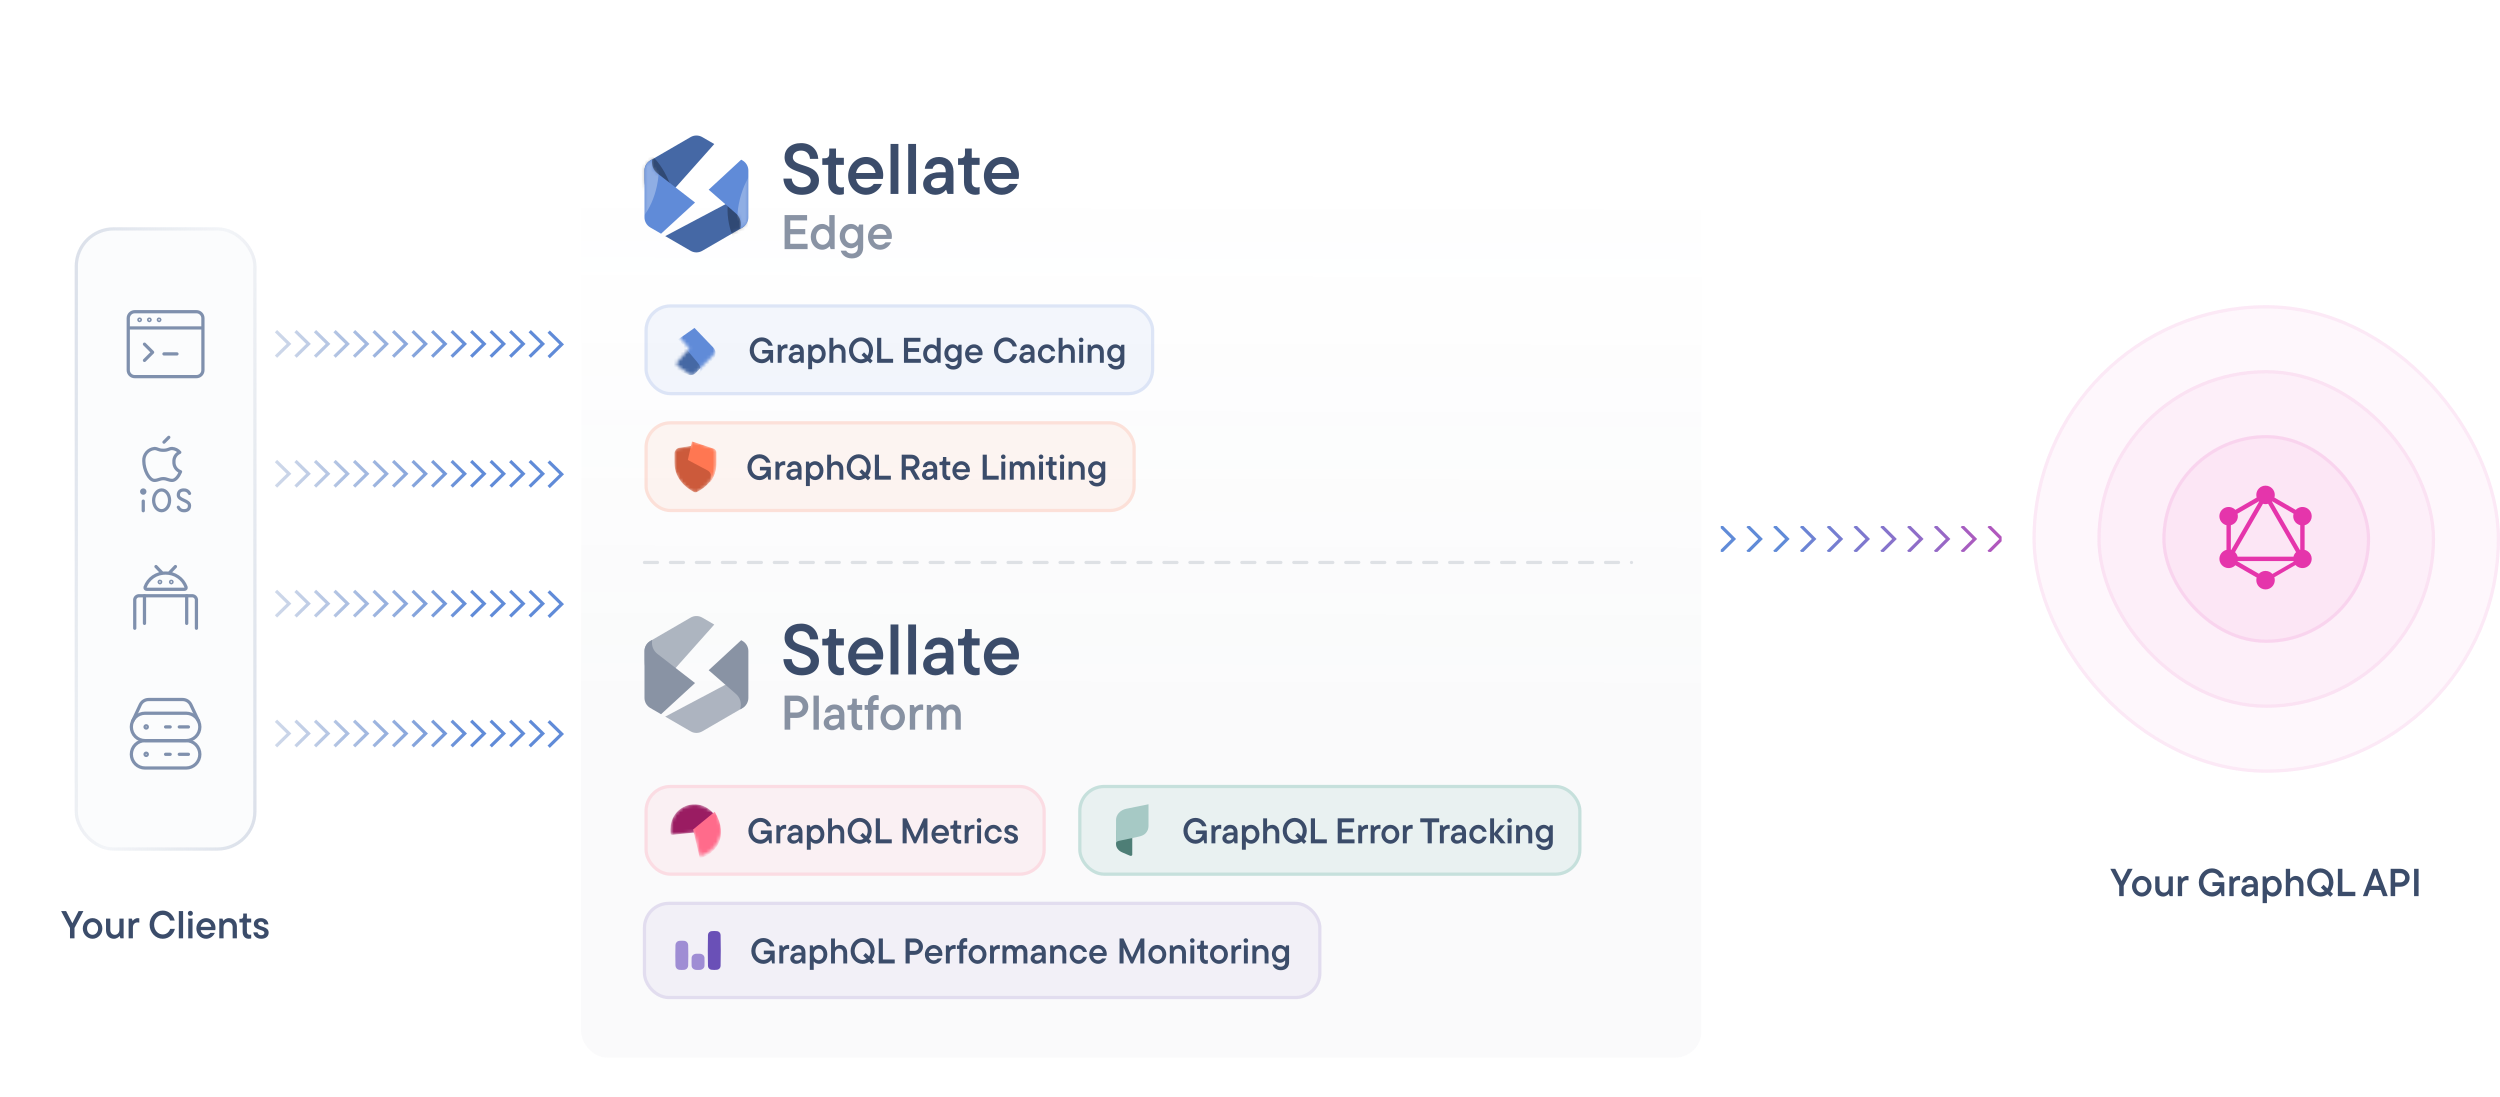 <svg width="770" height="338" fill="none" xmlns="http://www.w3.org/2000/svg"><path d="m653.444 271.356 1.92-3.756h1.488l-2.748 5.208V276h-1.392v-3.192l-2.736-5.208h1.536l1.932 3.756ZM659.666 276.144c-1.644 0-3.012-1.416-3.012-3.18 0-1.776 1.368-3.18 3.012-3.18s3.012 1.404 3.012 3.18c0 1.764-1.368 3.18-3.012 3.18Zm0-1.224c.936 0 1.704-.804 1.704-1.956s-.768-1.956-1.704-1.956c-.936 0-1.704.804-1.704 1.956s.768 1.956 1.704 1.956ZM666.246 276.144c-1.428 0-2.436-1.044-2.436-2.652v-3.564h1.32v3.468c0 .9.576 1.524 1.38 1.524.828 0 1.416-.624 1.416-1.524v-3.468h1.308V276h-.984l-.24-.684h-.06c-.192.264-.804.828-1.704.828ZM672.092 276h-1.32v-6.072h.984l.24.672h.06c.168-.24.72-.816 1.5-.816.216 0 .348.012.504.048v1.32c-.168-.036-.324-.048-.54-.048-.84 0-1.428.564-1.428 1.536V276ZM681.433 272.892v-1.2h3.66V276h-.852l-.264-1.2c-.48.66-1.44 1.344-2.7 1.344-2.184 0-4.044-1.896-4.044-4.344 0-2.448 1.86-4.344 4.044-4.344 1.956 0 3.372 1.392 3.684 2.82h-1.428c-.276-.72-1.032-1.488-2.256-1.488-1.416 0-2.652 1.248-2.652 3.012s1.236 3.012 2.652 3.012c1.416 0 2.244-1.032 2.376-1.92h-2.22ZM687.971 276h-1.32v-6.072h.984l.24.672h.06c.168-.24.72-.816 1.5-.816.216 0 .348.012.504.048v1.32c-.168-.036-.324-.048-.54-.048-.84 0-1.428.564-1.428 1.536V276ZM692.997 269.784c1.488 0 2.424.996 2.424 2.472V276h-.984l-.24-.684h-.06c-.24.312-.804.828-1.776.828-1.188 0-2.04-.816-2.04-1.812 0-1.212 1.152-1.98 2.82-1.98h.972v-.204c0-.732-.444-1.176-1.128-1.176-.66 0-.996.408-1.068.804h-1.32c.108-1.02.936-1.992 2.4-1.992Zm-.36 5.244c.9 0 1.476-.624 1.476-1.344v-.384h-.96c-1.032 0-1.512.372-1.512.924 0 .468.336.804.996.804ZM698.213 278.16h-1.32v-8.232h.984l.24.672h.06c.168-.216.828-.816 1.812-.816 1.5 0 2.796 1.332 2.796 3.18s-1.296 3.18-2.796 3.18c-.924 0-1.584-.564-1.716-.78h-.06v2.796Zm1.632-3.24c.876 0 1.632-.792 1.632-1.956s-.756-1.956-1.632-1.956c-.876 0-1.632.792-1.632 1.956s.756 1.956 1.632 1.956ZM705.351 276h-1.32v-8.4h1.32v3h.06c.18-.264.804-.816 1.692-.816 1.344 0 2.352 1.044 2.352 2.652V276h-1.308v-3.468c0-.9-.588-1.524-1.392-1.524-.828 0-1.404.624-1.404 1.524V276ZM718.696 271.8c0 1.056-.348 2.016-.924 2.76l.804.78-.84.876-.828-.816c-.66.468-1.428.744-2.256.744-2.184 0-4.044-1.896-4.044-4.344 0-2.448 1.86-4.344 4.044-4.344 2.172 0 4.044 1.896 4.044 4.344Zm-4.044 3.048c.468 0 .912-.132 1.308-.372l-1.128-1.104.84-.876 1.152 1.128c.324-.492.516-1.116.516-1.824 0-1.788-1.248-3.048-2.688-3.048-1.44 0-2.688 1.26-2.688 3.048s1.248 3.048 2.688 3.048ZM725.441 276h-5.376v-8.4h1.392v7.068h3.984V276ZM735.421 276h-1.464l-.684-1.884h-3.396l-.684 1.884h-1.416l3.156-8.4h1.344l3.144 8.4Zm-2.604-3.168-1.236-3.444-1.248 3.444h2.484ZM736.319 267.6h3c1.608 0 2.844 1.2 2.844 2.748 0 1.56-1.236 2.76-2.844 2.76h-1.608V276h-1.392v-8.4Zm1.392 4.176h1.584c.828 0 1.476-.6 1.476-1.428 0-.816-.648-1.416-1.476-1.416h-1.584v2.844ZM744.929 276h-1.392v-8.4h1.392v8.4Z" fill="#3B4C6A"/><g opacity=".4"><rect x="626" y="94" width="144" height="144" rx="72" fill="#E535AB" fill-opacity=".1"/><rect x="626.5" y="94.5" width="143" height="143" rx="71.5" stroke="#E535AB" stroke-opacity=".2"/></g><g opacity=".4"><rect x="646" y="114" width="104" height="104" rx="52" fill="#E535AB" fill-opacity=".1"/><rect x="646.5" y="114.5" width="103" height="103" rx="51.5" stroke="#E535AB" stroke-opacity=".2"/></g><rect x="666" y="134" width="64" height="64" rx="32" fill="#E535AB" fill-opacity=".05"/><g clip-path="url(#a)"><path fill-rule="evenodd" clip-rule="evenodd" d="m700.518 153.244 6.571 3.795c.189-.201.407-.373.646-.512 1.363-.783 3.101-.318 3.893 1.045.783 1.362.318 3.101-1.045 3.892-.237.137-.493.239-.759.302v7.591c.263.064.516.165.751.301 1.371.791 1.836 2.529 1.045 3.892-.784 1.363-2.53 1.828-3.893 1.045-.264-.152-.502-.345-.704-.572l-6.532 3.771c.096.289.145.592.144.897 0 1.567-1.273 2.849-2.848 2.849s-2.848-1.274-2.848-2.849c0-.28.04-.55.115-.805l-6.569-3.793c-.188.196-.402.365-.637.502-1.371.783-3.11.318-3.893-1.045-.784-1.363-.318-3.101 1.044-3.892.235-.136.488-.237.751-.301v-7.591c-.266-.063-.522-.165-.759-.302-1.363-.783-1.828-2.53-1.044-3.892.783-1.363 2.529-1.828 3.892-1.045.238.138.455.309.644.508l6.573-3.795c-.078-.263-.117-.535-.117-.81 0-1.575 1.273-2.848 2.848-2.848s2.848 1.273 2.848 2.848c0 .283-.041.557-.117.814Zm-.685 1.169 6.587 3.803c-.105.367-.135.751-.089 1.13.047.378.169.743.36 1.074.401.697 1.054 1.16 1.779 1.34v7.6c-.037.009-.074.019-.111.029l-8.603-14.899c.026-.025.052-.051.077-.076v-.001Zm-4.013.078-8.603 14.9c-.037-.011-.075-.021-.112-.03v-7.601c.725-.18 1.378-.643 1.779-1.34.191-.331.313-.697.359-1.077.047-.379.016-.764-.089-1.131l6.584-3.802c.027.028.054.055.082.081Zm2.763.675 8.601 14.896c-.197.188-.366.404-.502.64-.135.235-.236.488-.3.751h-17.189c-.064-.263-.166-.516-.301-.751-.136-.234-.304-.449-.5-.636l8.602-14.899c.258.074.525.112.793.111.277 0 .544-.039.796-.112Zm1.31 21.607 6.544-3.779c-.019-.061-.037-.124-.052-.186h-17.196c-.009.037-.019.073-.03.11l6.576 3.797c.266-.277.585-.496.937-.646.353-.15.732-.226 1.115-.226.397 0 .789.082 1.152.242.362.16.688.394.954.688Z" fill="#E535AB"/></g><rect x="666.5" y="134.5" width="63" height="63" rx="31.5" stroke="#E535AB" stroke-opacity=".1"/><g filter="url(#b)"><rect x="179" y="14" width="345" height="304" rx="8" fill="#fff"/><rect x="179" y="14" width="345" height="304" rx="8" fill="url(#c)"/><path fill-rule="evenodd" clip-rule="evenodd" d="m228.708 62.318.025-.015c.557-.335.965-.872 1.138-1.5.174-.628.101-1.3-.205-1.875l-2.905-5.536-21.879 11.587 7.826 4.538c.545.316 1.163.482 1.792.482s1.247-.166 1.792-.482l12.416-7.2Z" fill="#4568A5"/><mask id="d" style="mask-type:alpha" maskUnits="userSpaceOnUse" x="204" y="53" width="26" height="17"><path fill-rule="evenodd" clip-rule="evenodd" d="m228.708 62.318.025-.015c.557-.335.965-.872 1.138-1.5.174-.628.101-1.3-.205-1.875l-2.905-5.536-21.879 11.587 7.826 4.538c.545.316 1.163.482 1.792.482s1.247-.166 1.792-.482l12.416-7.2Z" fill="#4568A5"/></mask><g style="mix-blend-mode:darken" opacity=".3" filter="url(#e)" mask="url(#d)"><ellipse cx="233.084" cy="59.526" rx="8.725" ry="14" transform="rotate(-11.677 233.084 59.526)" fill="#000"/></g><path fill-rule="evenodd" clip-rule="evenodd" d="m202.44 56.346 17.554-19.718-3.702-2.146c-.545-.316-1.163-.482-1.792-.482s-1.247.166-1.792.482l-12.416 7.2c-.545.316-.997.77-1.312 1.318-.314.547-.48 1.168-.48 1.8v2.7c0 1.67.351 3.321 1.03 4.845.679 1.524 1.67 2.888 2.91 4v.001Z" fill="#4568A5"/><mask id="f" style="mask-type:alpha" maskUnits="userSpaceOnUse" x="198" y="33" width="22" height="24"><path fill-rule="evenodd" clip-rule="evenodd" d="m202.44 56.346 17.554-19.718-3.702-2.146c-.545-.316-1.163-.482-1.792-.482s-1.247.166-1.792.482l-12.416 7.2c-.545.316-.997.77-1.312 1.318-.314.547-.48 1.168-.48 1.8v2.7c0 1.67.351 3.321 1.03 4.845.679 1.524 1.67 2.888 2.91 4v.001Z" fill="#4568A5"/></mask><g style="mix-blend-mode:darken" opacity=".3" filter="url(#g)" mask="url(#f)"><ellipse cx="199.502" cy="50.63" rx="7" ry="14" transform="rotate(-23.5 199.502 50.63)" fill="#000"/></g><path fill-rule="evenodd" clip-rule="evenodd" d="m228.708 41.682-.419-.243-10.016 9.251 8.401 7.312c1.324 1.153 1.815 2.833 1.303 4.743l.731-.423c.546-.316.999-.772 1.313-1.32.315-.548.48-1.17.479-1.803V44.8c0-.632-.165-1.253-.48-1.8-.315-.547-.767-1.002-1.312-1.318ZM214.07 54.638l-11.574-8.969c-1.304-1.016-1.893-2.536-1.625-4.322l-.579.335c-.545.316-.997.77-1.312 1.318-.314.547-.48 1.168-.48 1.8v14.4c-.001.633.164 1.254.479 1.803.315.548.767 1.003 1.313 1.32l3.315 1.922 10.463-9.607Z" fill="#608BD8"/><mask id="h" style="mask-type:alpha" maskUnits="userSpaceOnUse" x="198" y="41" width="17" height="24"><path fill-rule="evenodd" clip-rule="evenodd" d="m214.07 54.638-11.574-8.969c-1.304-1.016-1.893-2.536-1.625-4.322l-.579.335c-.545.316-.997.77-1.312 1.318-.314.547-.48 1.168-.48 1.8v14.4c-.001.633.164 1.254.479 1.803.315.548.767 1.003 1.313 1.32l3.315 1.922 10.463-9.607Z" fill="#608BD8"/></mask><g style="mix-blend-mode:lighten" opacity=".3" filter="url(#i)" mask="url(#h)"><ellipse cx="195.5" cy="48" rx="7" ry="14" transform="rotate(11.873 195.5 48)" fill="#fff"/></g><mask id="j" style="mask-type:alpha" maskUnits="userSpaceOnUse" x="218" y="41" width="13" height="22"><path fill-rule="evenodd" clip-rule="evenodd" d="m228.708 41.682-.419-.243-10.016 9.251 8.401 7.312c1.324 1.153 1.815 2.833 1.303 4.743l.731-.423c.546-.316.999-.771 1.313-1.32.315-.548.48-1.17.479-1.803V44.8c0-.632-.165-1.253-.48-1.8-.315-.547-.767-1.002-1.312-1.318Z" fill="#608BD8"/></mask><g style="mix-blend-mode:lighten" opacity=".3" filter="url(#k)" mask="url(#j)"><ellipse cx="234.677" cy="55.277" rx="7" ry="14" transform="rotate(-166.007 234.677 55.277)" fill="#fff"/></g><path d="M246.924 52.264c-3.41 0-5.5-2.112-5.632-4.994h2.552c.154 1.584 1.21 2.684 3.102 2.684 1.848 0 2.75-.902 2.75-2.024 0-3.41-8.052-1.804-8.052-7.282 0-2.442 1.892-4.312 5.104-4.312 3.146 0 5.148 2.134 5.28 4.862h-2.552c-.088-1.496-1.1-2.552-2.728-2.552-1.65 0-2.552.88-2.552 2.046 0 3.344 8.052 1.628 8.052 7.172 0 2.508-1.892 4.4-5.324 4.4ZM258.593 52.264c-2.024 0-3.498-1.43-3.498-3.872v-5.346h-1.826V41h.792c.88 0 1.342-.462 1.342-1.32v-1.672h2.09v2.86h2.42v2.178h-2.42v5.148c0 1.232.66 1.804 1.65 1.804.286 0 .55-.044.77-.154v2.2c-.286.11-.726.22-1.32.22ZM272.031 46.192c0 .528-.066.946-.132 1.188h-8.25c.308 1.694 1.496 2.706 3.08 2.706 1.254 0 2.002-.594 2.398-1.166h2.508c-.616 1.606-2.442 3.344-4.884 3.344-3.08 0-5.522-2.53-5.522-5.83 0-3.256 2.508-5.83 5.5-5.83 2.97 0 5.302 2.42 5.302 5.588Zm-5.302-3.41c-1.518 0-2.772 1.078-3.08 2.772h6.028c-.264-1.65-1.452-2.772-2.948-2.772ZM276.708 52h-2.42V36.6h2.42V52ZM282.143 52h-2.42V36.6h2.42V52ZM289.229 40.604c2.728 0 4.444 1.826 4.444 4.532V52h-1.804l-.44-1.254h-.11c-.44.572-1.474 1.518-3.256 1.518-2.178 0-3.74-1.496-3.74-3.322 0-2.222 2.112-3.63 5.17-3.63h1.782v-.374c0-1.342-.814-2.156-2.068-2.156-1.21 0-1.826.748-1.958 1.474h-2.42c.198-1.87 1.716-3.652 4.4-3.652Zm-.66 9.614c1.65 0 2.706-1.144 2.706-2.464v-.704h-1.76c-1.892 0-2.772.682-2.772 1.694 0 .858.616 1.474 1.826 1.474ZM300.402 52.264c-2.024 0-3.498-1.43-3.498-3.872v-5.346h-1.826V41h.792c.88 0 1.342-.462 1.342-1.32v-1.672h2.09v2.86h2.42v2.178h-2.42v5.148c0 1.232.66 1.804 1.65 1.804.286 0 .55-.044.77-.154v2.2c-.286.11-.726.22-1.32.22ZM313.84 46.192c0 .528-.066.946-.132 1.188h-8.25c.308 1.694 1.496 2.706 3.08 2.706 1.254 0 2.002-.594 2.398-1.166h2.508c-.616 1.606-2.442 3.344-4.884 3.344-3.08 0-5.522-2.53-5.522-5.83 0-3.256 2.508-5.83 5.5-5.83 2.97 0 5.302 2.42 5.302 5.588Zm-5.302-3.41c-1.518 0-2.772 1.078-3.08 2.772h6.028c-.264-1.65-1.452-2.772-2.948-2.772Z" fill="#3B4C6A"/><path d="M243.395 64.425v2.925h5.34V69h-7.08V58.5h6.93v1.65h-5.19v2.67h4.62v1.605h-4.62ZM253.207 69.18c-1.875 0-3.495-1.665-3.495-3.975s1.62-3.975 3.495-3.975c1.155 0 1.98.705 2.145.975h.075V58.5h1.65V69h-1.23l-.3-.855h-.075c-.21.285-1.05 1.035-2.265 1.035Zm.18-1.53c1.095 0 2.04-.99 2.04-2.445 0-1.455-.945-2.445-2.04-2.445-1.095 0-2.04.99-2.04 2.445 0 1.455.945 2.445 2.04 2.445ZM262.367 71.85c-2.25 0-3.21-1.5-3.42-2.385h1.68c.21.495.795.9 1.71.9 1.14 0 1.875-.675 1.875-1.8v-.825h-.075c-.195.285-.96.99-2.07.99-1.86 0-3.435-1.635-3.435-3.75 0-2.13 1.575-3.75 3.435-3.75 1.185 0 1.965.735 2.175 1.02h.075l.315-.84h1.23v7.14c0 2.01-1.35 3.3-3.495 3.3Zm-.12-4.605c1.05 0 1.965-.96 1.965-2.265 0-1.32-.915-2.265-1.965-2.265-1.08 0-1.98.945-1.98 2.265 0 1.305.9 2.265 1.98 2.265ZM274.699 65.04c0 .36-.045.645-.09.81h-5.625c.21 1.155 1.02 1.845 2.1 1.845.855 0 1.365-.405 1.635-.795h1.71c-.42 1.095-1.665 2.28-3.33 2.28-2.1 0-3.765-1.725-3.765-3.975 0-2.22 1.71-3.975 3.75-3.975 2.025 0 3.615 1.65 3.615 3.81Zm-3.615-2.325c-1.035 0-1.89.735-2.1 1.89h4.11c-.18-1.125-.99-1.89-2.01-1.89Z" fill="#3B4B68" fill-opacity=".6"/><rect x="198.5" y="86" width="157" height="28" rx="8" fill="#608BD8" fill-opacity=".07"/><mask id="l" style="mask-type:alpha" maskUnits="userSpaceOnUse" x="208" y="92" width="13" height="16"><path fill-rule="evenodd" clip-rule="evenodd" d="m213.906 92-5.045 3.554 3.457 4.093-3.591 3.997c-.375.418-.302 1.068.156 1.392l3.747 2.654c.376.266.891.222 1.216-.106l5.502-5.553c.027-.026.051-.054.073-.083l.228-.227c1.017-1.013 1.036-2.65.042-3.686L213.906 92Z" fill="#608BD8"/></mask><g mask="url(#l)"><path fill-rule="evenodd" clip-rule="evenodd" d="M212.268 96.721c.832-.849 2.197-.858 3.04-.02l3.177 3.156c.836.831.842 2.181.013 3.018l-4.239 4.285c-.595.601-1.489.796-2.281.496l-4.547-1.72c-1.444-.546-1.852-2.392-.771-3.494l5.608-5.721Z" fill="#4568A4"/><g filter="url(#m)"><path fill-rule="evenodd" clip-rule="evenodd" d="m208.867 95.554 5.036-3.552 5.783 6.04c.989 1.033.975 2.664-.031 3.679l-5.051 5.096c1.102-1.386 1.788-2.289.18-4.226-5.434-6.543-5.917-7.037-5.917-7.037Z" fill="#608BD8"/></g></g><path d="M234.755 101.152v-1.099h3.354V104h-.781l-.242-1.1c-.44.605-1.319 1.232-2.474 1.232-2.001 0-3.705-1.737-3.705-3.98 0-2.243 1.704-3.981 3.705-3.981 1.792 0 3.09 1.275 3.376 2.584h-1.309c-.253-.66-.945-1.363-2.067-1.363-1.297 0-2.43 1.143-2.43 2.76 0 1.616 1.133 2.759 2.43 2.759 1.298 0 2.056-.945 2.177-1.759h-2.034ZM240.745 104h-1.209v-5.564h.901l.22.616h.055c.154-.22.66-.748 1.375-.748.198 0 .319.011.462.044v1.21c-.154-.033-.297-.044-.495-.044-.77 0-1.309.517-1.309 1.407V104ZM245.351 98.305c1.363 0 2.221.912 2.221 2.265V104h-.902l-.22-.627h-.055c-.22.286-.736.759-1.627.759-1.088 0-1.869-.748-1.869-1.66 0-1.111 1.055-1.815 2.584-1.815h.89v-.186c0-.671-.406-1.078-1.033-1.078-.605 0-.913.374-.979.737h-1.209c.099-.935.857-1.825 2.199-1.825Zm-.33 4.804c.825 0 1.352-.571 1.352-1.231v-.352h-.879c-.946 0-1.386.341-1.386.847 0 .429.308.736.913.736ZM250.13 105.979h-1.21v-7.543h.902l.22.616h.055c.154-.198.759-.748 1.66-.748 1.374 0 2.562 1.22 2.562 2.913 0 1.693-1.188 2.914-2.562 2.914-.847 0-1.451-.517-1.572-.715h-.055v2.562Zm1.495-2.969c.803 0 1.495-.725 1.495-1.792 0-1.066-.692-1.792-1.495-1.792-.802 0-1.495.726-1.495 1.792 0 1.067.693 1.792 1.495 1.792ZM256.67 104h-1.209v-7.697h1.209v2.749h.055c.165-.242.737-.748 1.55-.748 1.232 0 2.155.957 2.155 2.429V104h-1.198v-3.178c0-.824-.539-1.396-1.275-1.396-.759 0-1.287.572-1.287 1.396V104ZM268.898 100.152c0 .967-.319 1.847-.847 2.529l.737.714-.77.803-.759-.748c-.604.429-1.308.682-2.067.682-2.001 0-3.705-1.737-3.705-3.98 0-2.243 1.704-3.981 3.705-3.981 1.99 0 3.706 1.737 3.706 3.981Zm-3.706 2.792c.429 0 .836-.12 1.199-.34l-1.034-1.012.77-.803 1.055 1.034c.297-.451.473-1.023.473-1.671 0-1.639-1.143-2.793-2.463-2.793-1.319 0-2.463 1.155-2.463 2.793 0 1.638 1.144 2.792 2.463 2.792ZM275.077 104h-4.925v-7.697h1.275v6.477h3.65V104ZM279.695 100.647v2.144h3.914V104h-5.19v-7.697h5.08v1.21h-3.804V99.47h3.386v1.177h-3.386ZM286.887 104.132c-1.375 0-2.562-1.221-2.562-2.914s1.187-2.913 2.562-2.913c.846 0 1.451.517 1.572.715h.055v-2.716h1.209V104h-.901l-.22-.627h-.055c-.154.209-.77.759-1.66.759Zm.132-1.122c.802 0 1.495-.725 1.495-1.792 0-1.066-.693-1.792-1.495-1.792-.803 0-1.496.726-1.496 1.792 0 1.067.693 1.792 1.496 1.792ZM293.602 106.089c-1.65 0-2.353-1.099-2.507-1.748h1.231c.154.363.583.66 1.254.66.835 0 1.374-.495 1.374-1.32v-.605h-.055c-.143.209-.704.726-1.517.726-1.364 0-2.518-1.198-2.518-2.749 0-1.561 1.154-2.748 2.518-2.748.868 0 1.44.539 1.594.748h.055l.231-.616h.901v5.234c0 1.473-.989 2.419-2.561 2.419Zm-.088-3.375c.769 0 1.44-.704 1.44-1.661 0-.967-.671-1.66-1.44-1.66-.792 0-1.452.693-1.452 1.66 0 .957.66 1.661 1.452 1.661ZM302.64 101.097c0 .264-.033.473-.066.594h-4.123c.154.847.748 1.352 1.54 1.352.626 0 1-.296 1.198-.582h1.253c-.307.802-1.22 1.671-2.44 1.671-1.54 0-2.76-1.264-2.76-2.914 0-1.627 1.253-2.913 2.749-2.913 1.484 0 2.649 1.209 2.649 2.792Zm-2.649-1.704c-.759 0-1.386.539-1.54 1.385h3.013c-.132-.824-.726-1.385-1.473-1.385ZM309.838 104.132c-2.001 0-3.705-1.737-3.705-3.98 0-2.243 1.704-3.981 3.705-3.981 1.792 0 3.035 1.352 3.376 2.804h-1.309c-.242-.803-.945-1.583-2.067-1.583-1.297 0-2.43 1.143-2.43 2.76 0 1.616 1.133 2.759 2.43 2.759 1.133 0 1.847-.78 2.122-1.583h1.309c-.341 1.441-1.584 2.804-3.431 2.804ZM316.411 98.305c1.363 0 2.221.912 2.221 2.265V104h-.902l-.22-.627h-.055c-.22.286-.736.759-1.627.759-1.088 0-1.869-.748-1.869-1.66 0-1.111 1.055-1.815 2.584-1.815h.89v-.186c0-.671-.406-1.078-1.033-1.078-.605 0-.913.374-.979.737h-1.209c.099-.935.857-1.825 2.199-1.825Zm-.33 4.804c.825 0 1.352-.571 1.352-1.231v-.352h-.879c-.946 0-1.386.341-1.386.847 0 .429.308.736.913.736ZM322.421 104.132c-1.506 0-2.76-1.297-2.76-2.914 0-1.627 1.254-2.913 2.76-2.913 1.386 0 2.353 1.089 2.573 2.177h-1.209c-.132-.451-.572-1.056-1.364-1.056-.857 0-1.561.737-1.561 1.792 0 1.056.704 1.792 1.561 1.792.792 0 1.232-.604 1.364-1.055h1.209c-.22 1.077-1.187 2.177-2.573 2.177ZM327.279 104h-1.209v-7.697h1.209v2.749h.055c.165-.242.737-.748 1.55-.748 1.232 0 2.155.957 2.155 2.429V104h-1.198v-3.178c0-.824-.539-1.396-1.275-1.396-.759 0-1.287.572-1.287 1.396V104ZM332.997 97.656c-.395 0-.714-.308-.714-.704 0-.407.319-.715.714-.715.396 0 .704.308.704.715 0 .396-.308.704-.704.704Zm.605 6.344h-1.209v-5.564h1.209V104ZM336.211 104h-1.209v-5.564h.902l.219.616h.055c.176-.242.737-.748 1.562-.748 1.308 0 2.232.957 2.232 2.429V104h-1.199v-3.178c0-.824-.539-1.396-1.275-1.396-.759 0-1.287.572-1.287 1.396V104ZM343.745 106.089c-1.649 0-2.353-1.099-2.507-1.748h1.232c.154.363.582.66 1.253.66.836 0 1.375-.495 1.375-1.32v-.605h-.055c-.143.209-.704.726-1.518.726-1.363 0-2.518-1.198-2.518-2.749 0-1.561 1.155-2.748 2.518-2.748.869 0 1.441.539 1.595.748h.055l.23-.616h.902v5.234c0 1.473-.99 2.419-2.562 2.419Zm-.088-3.375c.77 0 1.441-.704 1.441-1.661 0-.967-.671-1.66-1.441-1.66-.791 0-1.451.693-1.451 1.66 0 .957.66 1.661 1.451 1.661Z" fill="#3B4C6A"/><rect x="199" y="86.5" width="156" height="27" rx="7.5" stroke="#608BD8" stroke-opacity=".15"/><rect x="198.5" y="122" width="151.304" height="28" rx="8" fill="#FF7752" fill-opacity=".07"/><mask id="n" style="mask-type:alpha" maskUnits="userSpaceOnUse" x="207" y="128" width="14" height="17"><path fill-rule="evenodd" clip-rule="evenodd" d="M220.597 131.396v3.548c0 .432 0 1.316-.341 2.485-.343 1.339-.98 2.453-1.717 3.363-.026.034-.052.069-.079.104 0 0 .002-.005.006-.016-1.388 1.671-3.106 2.633-3.906 3.02-.286.138-.612.135-.895-.009-1.465-.745-6.04-3.511-6.04-9.023v-3.378c0-.605.438-1.12 1.035-1.219l4.002-.66.381-1.611 6.719 2.24c.498.166.835.631.835 1.156Z" fill="#608BD8"/></mask><g mask="url(#n)"><path d="M207.75 131.874c0-.759.68-1.56 1.429-1.683l5.528-.912c.259-.043.524-.001.758.117l3.397 1.731c.172.088.352.192.416.375.132.379.301 1.352.301 3.853 0 .821.962 1.048.788 1.745-.892 3.967-4.449 6.059-5.719 6.691-.287.143-.617.142-.903-.004-1.464-.746-5.995-3.495-5.995-8.962v-2.951Z" fill="#CC5A3B"/><g filter="url(#o)"><path d="M220.641 134.9v-3.525c0-.522-.334-.984-.83-1.149L213.134 128l-1.28 5.706s3.735 1.949 5.981 3.166c2.247 1.217.709 3.867.709 3.867 2.002-2.336 2.097-5.048 2.097-5.839Z" fill="#FF7752"/></g></g><path d="M234.059 137.152v-1.099h3.354V140h-.781l-.242-1.099c-.439.604-1.319 1.231-2.473 1.231-2.002 0-3.706-1.737-3.706-3.98s1.704-3.98 3.706-3.98c1.792 0 3.089 1.275 3.375 2.583h-1.308c-.253-.659-.946-1.363-2.067-1.363-1.298 0-2.43 1.143-2.43 2.76 0 1.616 1.132 2.759 2.43 2.759 1.297 0 2.056-.945 2.177-1.759h-2.035ZM240.05 140h-1.21v-5.563h.902l.22.615h.055c.154-.22.659-.747 1.374-.747.198 0 .319.011.462.044v1.209c-.154-.033-.297-.044-.495-.044-.77 0-1.308.517-1.308 1.407V140ZM244.655 134.305c1.364 0 2.221.912 2.221 2.265V140h-.901l-.22-.627h-.055c-.22.286-.737.759-1.628.759-1.088 0-1.869-.748-1.869-1.66 0-1.111 1.056-1.814 2.584-1.814h.891v-.187c0-.671-.407-1.078-1.034-1.078-.605 0-.912.374-.978.737h-1.21c.099-.935.858-1.825 2.199-1.825Zm-.33 4.804c.825 0 1.353-.571 1.353-1.231v-.352h-.88c-.945 0-1.385.341-1.385.847 0 .429.308.736.912.736ZM249.434 141.979h-1.209v-7.542h.901l.22.615h.055c.154-.198.759-.747 1.66-.747 1.375 0 2.562 1.22 2.562 2.913 0 1.693-1.187 2.914-2.562 2.914-.846 0-1.451-.517-1.572-.715h-.055v2.562Zm1.496-2.969c.802 0 1.495-.725 1.495-1.792 0-1.066-.693-1.792-1.495-1.792-.803 0-1.496.726-1.496 1.792 0 1.067.693 1.792 1.496 1.792ZM255.975 140h-1.21v-7.697h1.21v2.749h.055c.164-.242.736-.747 1.55-.747 1.231 0 2.155.956 2.155 2.429V140h-1.199v-3.178c0-.824-.538-1.396-1.275-1.396-.759 0-1.286.572-1.286 1.396V140ZM268.202 136.152c0 .967-.319 1.847-.847 2.529l.737.714-.77.803-.758-.748c-.605.429-1.309.682-2.067.682-2.002 0-3.706-1.737-3.706-3.98s1.704-3.98 3.706-3.98c1.99 0 3.705 1.737 3.705 3.98Zm-3.705 2.792c.428 0 .835-.12 1.198-.34l-1.034-1.012.77-.803 1.056 1.034c.297-.451.472-1.023.472-1.671 0-1.639-1.143-2.793-2.462-2.793-1.32 0-2.463 1.154-2.463 2.793 0 1.638 1.143 2.792 2.463 2.792ZM274.382 140h-4.926v-7.697h1.275v6.477h3.651V140ZM283.397 140h-1.473l-1.65-2.947h-1.275V140h-1.275v-7.697h2.957c1.463 0 2.529 1.023 2.529 2.397 0 1.012-.66 1.837-1.66 2.177l1.847 3.123Zm-2.738-6.487h-1.66v2.375h1.66c.748 0 1.276-.506 1.276-1.177 0-.692-.528-1.198-1.276-1.198ZM286.434 134.305c1.364 0 2.221.912 2.221 2.265V140h-.901l-.22-.627h-.055c-.22.286-.737.759-1.627.759-1.089 0-1.87-.748-1.87-1.66 0-1.111 1.056-1.814 2.584-1.814h.891v-.187c0-.671-.407-1.078-1.034-1.078-.604 0-.912.374-.978.737h-1.21c.099-.935.858-1.825 2.199-1.825Zm-.33 4.804c.825 0 1.353-.571 1.353-1.231v-.352h-.88c-.945 0-1.385.341-1.385.847 0 .429.308.736.912.736ZM292.019 140.132c-1.012 0-1.749-.715-1.749-1.935v-2.672h-.912v-1.023h.396c.439 0 .67-.23.67-.659v-.836h1.045v1.43h1.209v1.088h-1.209v2.573c0 .616.33.901.824.901.143 0 .275-.022.385-.077v1.1c-.143.055-.363.11-.659.11ZM298.734 137.097c0 .264-.033.473-.066.594h-4.123c.154.847.748 1.352 1.539 1.352.627 0 1.001-.296 1.199-.582h1.253c-.307.802-1.22 1.671-2.441 1.671-1.539 0-2.759-1.264-2.759-2.914 0-1.627 1.253-2.913 2.748-2.913 1.485 0 2.65 1.209 2.65 2.792Zm-2.65-1.704c-.758 0-1.385.539-1.539 1.385h3.013c-.132-.824-.726-1.385-1.474-1.385ZM307.592 140h-4.925v-7.697h1.275v6.477h3.65V140ZM309.012 133.656c-.395 0-.714-.308-.714-.704 0-.407.319-.715.714-.715.396 0 .704.308.704.715 0 .396-.308.704-.704.704Zm.605 6.344h-1.209v-5.563h1.209V140ZM316.745 134.305c1.133 0 1.946.846 1.946 2.331V140h-1.209v-3.331c0-.792-.429-1.243-1.001-1.243-.571 0-1.022.473-1.022 1.243V140h-1.21v-3.331c0-.792-.439-1.243-1-1.243-.572 0-1.023.473-1.023 1.243V140h-1.209v-5.563h.901l.22.615h.055c.143-.22.616-.747 1.353-.747.879 0 1.363.538 1.561.89.253-.374.814-.89 1.638-.89ZM320.641 133.656c-.396 0-.715-.308-.715-.704 0-.407.319-.715.715-.715.396 0 .704.308.704.715 0 .396-.308.704-.704.704Zm.605 6.344h-1.21v-5.563h1.21V140ZM324.768 140.132c-1.012 0-1.749-.715-1.749-1.935v-2.672h-.912v-1.023h.396c.439 0 .67-.23.67-.659v-.836h1.045v1.43h1.209v1.088h-1.209v2.573c0 .616.33.901.824.901.143 0 .275-.022.385-.077v1.1c-.143.055-.363.11-.659.11ZM327.116 133.656c-.396 0-.715-.308-.715-.704 0-.407.319-.715.715-.715.395 0 .703.308.703.715 0 .396-.308.704-.703.704Zm.604 6.344h-1.209v-5.563h1.209V140ZM330.33 140h-1.21v-5.563h.902l.22.615h.055c.176-.242.736-.747 1.561-.747 1.308 0 2.232.956 2.232 2.429V140h-1.199v-3.178c0-.824-.538-1.396-1.275-1.396-.759 0-1.286.572-1.286 1.396V140ZM337.863 142.089c-1.649 0-2.353-1.099-2.507-1.748h1.232c.154.363.583.66 1.253.66.836 0 1.375-.495 1.375-1.32v-.605h-.055c-.143.209-.704.726-1.518.726-1.363 0-2.517-1.198-2.517-2.749 0-1.561 1.154-2.748 2.517-2.748.869 0 1.441.538 1.595.747h.055l.231-.615h.901v5.233c0 1.473-.989 2.419-2.562 2.419Zm-.088-3.375c.77 0 1.441-.704 1.441-1.661 0-.967-.671-1.66-1.441-1.66-.791 0-1.451.693-1.451 1.66 0 .957.66 1.661 1.451 1.661Z" fill="#3B4C6A"/><rect x="199" y="122.5" width="150.304" height="27" rx="7.5" stroke="#FF7752" stroke-opacity=".15"/><path fill-rule="evenodd" clip-rule="evenodd" d="m228.708 210.318.025-.015c.557-.335.965-.872 1.138-1.5.174-.628.101-1.299-.205-1.875l-2.905-5.536-21.879 11.587 7.826 4.539c.545.316 1.163.482 1.792.482s1.247-.166 1.792-.482l12.416-7.2ZM202.44 204.347l17.554-19.719-3.702-2.146c-.545-.316-1.163-.482-1.792-.482s-1.247.166-1.792.482l-12.416 7.2c-.545.316-.997.771-1.312 1.318-.314.547-.48 1.168-.48 1.8v2.7c0 1.67.351 3.321 1.03 4.845.679 1.524 1.67 2.888 2.91 4.001v.001Z" fill="#3B4B68" fill-opacity=".4"/><path fill-rule="evenodd" clip-rule="evenodd" d="m228.708 189.682-.419-.243-10.016 9.25 8.401 7.312c1.324 1.153 1.815 2.834 1.303 4.744l.731-.424c.546-.316.999-.771 1.313-1.319.315-.548.48-1.17.479-1.803V192.8c0-.632-.165-1.253-.48-1.8-.315-.547-.767-1.002-1.312-1.318ZM214.07 202.638l-11.574-8.969c-1.304-1.016-1.893-2.536-1.625-4.322l-.579.335c-.545.316-.997.771-1.312 1.318-.314.547-.48 1.168-.48 1.8v14.4c-.001.633.164 1.255.479 1.803.315.548.767 1.003 1.313 1.319l3.315 1.923 10.463-9.607Z" fill="#8993A4"/><path d="M246.924 200.264c-3.41 0-5.5-2.112-5.632-4.994h2.552c.154 1.584 1.21 2.684 3.102 2.684 1.848 0 2.75-.902 2.75-2.024 0-3.41-8.052-1.804-8.052-7.282 0-2.442 1.892-4.312 5.104-4.312 3.146 0 5.148 2.134 5.28 4.862h-2.552c-.088-1.496-1.1-2.552-2.728-2.552-1.65 0-2.552.88-2.552 2.046 0 3.344 8.052 1.628 8.052 7.172 0 2.508-1.892 4.4-5.324 4.4ZM258.593 200.264c-2.024 0-3.498-1.43-3.498-3.872v-5.346h-1.826V189h.792c.88 0 1.342-.462 1.342-1.32v-1.672h2.09v2.86h2.42v2.178h-2.42v5.148c0 1.232.66 1.804 1.65 1.804.286 0 .55-.044.77-.154v2.2c-.286.11-.726.22-1.32.22ZM272.031 194.192c0 .528-.066.946-.132 1.188h-8.25c.308 1.694 1.496 2.706 3.08 2.706 1.254 0 2.002-.594 2.398-1.166h2.508c-.616 1.606-2.442 3.344-4.884 3.344-3.08 0-5.522-2.53-5.522-5.83 0-3.256 2.508-5.83 5.5-5.83 2.97 0 5.302 2.42 5.302 5.588Zm-5.302-3.41c-1.518 0-2.772 1.078-3.08 2.772h6.028c-.264-1.65-1.452-2.772-2.948-2.772ZM276.708 200h-2.42v-15.4h2.42V200ZM282.143 200h-2.42v-15.4h2.42V200ZM289.229 188.604c2.728 0 4.444 1.826 4.444 4.532V200h-1.804l-.44-1.254h-.11c-.44.572-1.474 1.518-3.256 1.518-2.178 0-3.74-1.496-3.74-3.322 0-2.222 2.112-3.63 5.17-3.63h1.782v-.374c0-1.342-.814-2.156-2.068-2.156-1.21 0-1.826.748-1.958 1.474h-2.42c.198-1.87 1.716-3.652 4.4-3.652Zm-.66 9.614c1.65 0 2.706-1.144 2.706-2.464v-.704h-1.76c-1.892 0-2.772.682-2.772 1.694 0 .858.616 1.474 1.826 1.474ZM300.402 200.264c-2.024 0-3.498-1.43-3.498-3.872v-5.346h-1.826V189h.792c.88 0 1.342-.462 1.342-1.32v-1.672h2.09v2.86h2.42v2.178h-2.42v5.148c0 1.232.66 1.804 1.65 1.804.286 0 .55-.044.77-.154v2.2c-.286.11-.726.22-1.32.22ZM313.84 194.192c0 .528-.066.946-.132 1.188h-8.25c.308 1.694 1.496 2.706 3.08 2.706 1.254 0 2.002-.594 2.398-1.166h2.508c-.616 1.606-2.442 3.344-4.884 3.344-3.08 0-5.522-2.53-5.522-5.83 0-3.256 2.508-5.83 5.5-5.83 2.97 0 5.302 2.42 5.302 5.588Zm-5.302-3.41c-1.518 0-2.772 1.078-3.08 2.772h6.028c-.264-1.65-1.452-2.772-2.948-2.772Z" fill="#3B4C6A"/><path d="M241.655 206.5h3.75c2.01 0 3.555 1.5 3.555 3.435 0 1.95-1.545 3.45-3.555 3.45h-2.01V217h-1.74v-10.5Zm1.74 5.22h1.98c1.035 0 1.845-.75 1.845-1.785 0-1.02-.81-1.77-1.845-1.77h-1.98v3.555ZM252.208 217h-1.65v-10.5h1.65V217ZM257.039 209.23c1.86 0 3.03 1.245 3.03 3.09V217h-1.23l-.3-.855h-.075c-.3.39-1.005 1.035-2.22 1.035-1.485 0-2.55-1.02-2.55-2.265 0-1.515 1.44-2.475 3.525-2.475h1.215v-.255c0-.915-.555-1.47-1.41-1.47-.825 0-1.245.51-1.335 1.005h-1.65c.135-1.275 1.17-2.49 3-2.49Zm-.45 6.555c1.125 0 1.845-.78 1.845-1.68v-.48h-1.2c-1.29 0-1.89.465-1.89 1.155 0 .585.42 1.005 1.245 1.005ZM264.658 217.18c-1.38 0-2.385-.975-2.385-2.64v-3.645h-1.245V209.5h.54c.6 0 .915-.315.915-.9v-1.14h1.425v1.95h1.65v1.485h-1.65v3.51c0 .84.45 1.23 1.125 1.23.195 0 .375-.03.525-.105v1.5c-.195.075-.495.15-.9.15ZM270.07 207.865c-.705 0-1.14.39-1.14 1.23v.315h1.695v1.485h-1.65V217h-1.635v-6.105h-1.035v-1.485h1.035v-.465c0-1.65 1.005-2.625 2.385-2.625.405 0 .705.075.9.15v1.485c-.15-.06-.33-.09-.555-.09ZM274.966 217.18c-2.055 0-3.765-1.77-3.765-3.975 0-2.22 1.71-3.975 3.765-3.975s3.765 1.755 3.765 3.975c0 2.205-1.71 3.975-3.765 3.975Zm0-1.53c1.17 0 2.13-1.005 2.13-2.445s-.96-2.445-2.13-2.445-2.13 1.005-2.13 2.445.96 2.445 2.13 2.445ZM281.87 217h-1.65v-7.59h1.23l.3.84h.075c.21-.3.9-1.02 1.875-1.02.27 0 .435.015.63.06v1.65c-.21-.045-.405-.06-.675-.06-1.05 0-1.785.705-1.785 1.92v4.2ZM293.264 209.23c1.545 0 2.655 1.155 2.655 3.18V217h-1.65v-4.545c0-1.08-.585-1.695-1.365-1.695s-1.395.645-1.395 1.695V217h-1.65v-4.545c0-1.08-.6-1.695-1.365-1.695-.78 0-1.395.645-1.395 1.695V217h-1.65v-7.59h1.23l.3.84h.075c.195-.3.84-1.02 1.845-1.02 1.2 0 1.86.735 2.13 1.215.345-.51 1.11-1.215 2.235-1.215Z" fill="#3B4B68" fill-opacity=".6"/><rect x="198.5" y="234" width="123.59" height="28" rx="8" fill="#FF6B8B" fill-opacity=".07"/><mask id="p" style="mask-type:alpha" maskUnits="userSpaceOnUse" x="206" y="240" width="17" height="16"><path fill-rule="evenodd" clip-rule="evenodd" d="M206.541 248.958c.024.267.266.456.533.428l6.768-.705 1.702 7.319c4.591-1.249 9.303-6.43 4.591-14.359l-.844.692c-.225-.24-.466-.466-.722-.675-.821-.669-1.776-1.154-2.801-1.421-1.026-.267-2.097-.309-3.14-.124-1.043.185-2.034.593-2.905 1.196s-1.601 1.386-2.141 2.297c-.54.911-.876 1.928-.986 2.981-.093.887-.132 1.551-.055 2.371Z" fill="#E15BA5"/></mask><g mask="url(#p)"><path d="M207.074 249.386c-.267.028-.509-.161-.533-.428-.077-.82-.038-1.484.055-2.371.11-1.053.446-2.07.986-2.981s1.27-1.694 2.141-2.297c.871-.603 1.862-1.011 2.905-1.196 1.043-.185 2.114-.143 3.14.124 1.025.267 1.98.752 2.801 1.421.82.67 1.487 1.509 1.953 2.46.405.827.651 1.722.725 2.638.02.238-.147.447-.38.497l-6.307 1.353-7.486.78Z" fill="#9A1C62"/><g filter="url(#q)"><path d="m215.544 256-2.069-8.898 6.66-5.461c4.712 7.929 0 13.11-4.591 14.359Z" fill="#FF6B8B"/></g></g><path d="M234.345 249.152v-1.099h3.353V252h-.78l-.242-1.1c-.44.605-1.32 1.232-2.474 1.232-2.001 0-3.705-1.737-3.705-3.98s1.704-3.98 3.705-3.98c1.792 0 3.09 1.275 3.376 2.583h-1.309c-.253-.659-.945-1.363-2.067-1.363-1.297 0-2.43 1.143-2.43 2.76 0 1.616 1.133 2.759 2.43 2.759 1.297 0 2.056-.945 2.177-1.759h-2.034ZM240.335 252h-1.209v-5.564h.901l.22.616h.055c.154-.22.66-.747 1.375-.747.198 0 .318.011.461.044v1.209c-.154-.033-.296-.044-.494-.044-.77 0-1.309.517-1.309 1.407V252ZM244.941 246.305c1.363 0 2.221.912 2.221 2.265V252h-.902l-.22-.627h-.055c-.22.286-.736.759-1.627.759-1.089 0-1.869-.748-1.869-1.66 0-1.111 1.055-1.815 2.584-1.815h.89v-.186c0-.671-.407-1.078-1.033-1.078-.605 0-.913.374-.979.737h-1.209c.099-.935.857-1.825 2.199-1.825Zm-.33 4.804c.824 0 1.352-.571 1.352-1.231v-.352h-.879c-.946 0-1.386.341-1.386.847 0 .429.308.736.913.736ZM249.72 253.979h-1.21v-7.543h.902l.22.616h.055c.154-.198.758-.747 1.66-.747 1.374 0 2.562 1.22 2.562 2.913 0 1.693-1.188 2.914-2.562 2.914-.847 0-1.451-.517-1.572-.715h-.055v2.562Zm1.495-2.969c.803 0 1.495-.725 1.495-1.792 0-1.066-.692-1.792-1.495-1.792-.803 0-1.495.726-1.495 1.792 0 1.067.692 1.792 1.495 1.792ZM256.26 252h-1.209v-7.697h1.209v2.749h.055c.165-.242.737-.747 1.55-.747 1.232 0 2.155.956 2.155 2.429V252h-1.198v-3.178c0-.824-.539-1.396-1.276-1.396-.758 0-1.286.572-1.286 1.396V252ZM268.487 248.152c0 .967-.318 1.847-.846 2.529l.736.714-.769.803-.759-.748c-.605.429-1.308.682-2.067.682-2.001 0-3.705-1.737-3.705-3.98s1.704-3.98 3.705-3.98c1.99 0 3.705 1.737 3.705 3.98Zm-3.705 2.792c.429 0 .836-.12 1.199-.34l-1.034-1.012.77-.803 1.055 1.034c.297-.451.473-1.023.473-1.671 0-1.639-1.144-2.793-2.463-2.793-1.319 0-2.463 1.154-2.463 2.793 0 1.638 1.144 2.792 2.463 2.792ZM274.667 252h-4.926v-7.697h1.276v6.477h3.65V252ZM281.868 250.142l2.65-5.839h1.144V252h-1.243v-4.948L282.165 252h-.681l-2.232-4.893V252h-1.243v-7.697h1.21l2.649 5.839ZM292.287 249.097c0 .264-.033.473-.066.594h-4.123c.154.847.748 1.352 1.54 1.352.626 0 1-.296 1.198-.582h1.254c-.308.802-1.221 1.671-2.441 1.671-1.54 0-2.76-1.264-2.76-2.914 0-1.627 1.253-2.913 2.749-2.913 1.484 0 2.649 1.209 2.649 2.792Zm-2.649-1.704c-.759 0-1.386.539-1.54 1.385h3.013c-.132-.824-.726-1.385-1.473-1.385ZM295.375 252.132c-1.012 0-1.748-.715-1.748-1.935v-2.672h-.913v-1.023h.396c.44 0 .671-.23.671-.659v-.836h1.044v1.429h1.21v1.089h-1.21v2.573c0 .616.33.901.825.901.143 0 .275-.022.385-.077v1.1c-.143.055-.363.11-.66.11ZM298.328 252h-1.21v-5.564h.902l.22.616h.055c.154-.22.659-.747 1.374-.747.198 0 .319.011.462.044v1.209c-.154-.033-.297-.044-.495-.044-.769 0-1.308.517-1.308 1.407V252ZM301.556 245.656c-.396 0-.714-.308-.714-.704 0-.407.318-.715.714-.715.396 0 .704.308.704.715 0 .396-.308.704-.704.704Zm.605 6.344h-1.209v-5.564h1.209V252ZM306.002 252.132c-1.507 0-2.76-1.297-2.76-2.914 0-1.627 1.253-2.913 2.76-2.913 1.385 0 2.353 1.088 2.572 2.177h-1.209c-.132-.451-.572-1.056-1.363-1.056-.858 0-1.562.737-1.562 1.792 0 1.056.704 1.792 1.562 1.792.791 0 1.231-.604 1.363-1.055h1.209c-.219 1.077-1.187 2.177-2.572 2.177ZM311.442 252.132c-1.308 0-2.155-.836-2.21-1.825h1.188c.044.484.429.824 1.022.824.605 0 .902-.307.902-.659 0-1.111-2.969-.605-2.969-2.529 0-.913.737-1.638 2.012-1.638 1.232 0 2.023.791 2.089 1.77h-1.187c-.055-.462-.341-.77-.902-.77-.538 0-.802.275-.802.594 0 1.055 2.968.55 2.968 2.518 0 .967-.747 1.715-2.111 1.715Z" fill="#3B4C6A"/><rect x="199" y="234.5" width="122.59" height="27" rx="7.5" stroke="#FF6B8B" stroke-opacity=".15"/><rect x="332.09" y="234" width="155" height="28" rx="8" fill="#057F69" fill-opacity=".07"/><path fill-rule="evenodd" clip-rule="evenodd" d="m348.056 255.831-2.422-1.037c-.573-.246-1.05-.609-1.383-1.05-.334-.441-.511-.945-.513-1.458v-3.983c0-.234.19-.424.424-.424h4.152c.234 0 .424.19.424.424v7.207c.002.064-.017.127-.056.183-.039.056-.096.103-.165.135-.07.033-.149.051-.23.051-.081 0-.161-.016-.231-.048Z" fill="#4E7E76"/><path fill-rule="evenodd" clip-rule="evenodd" d="m350.5 250-5.852 1.242c-.992.215-.91.734-.91.734v-7.172c0-.792.311-1.561.883-2.185.571-.624 1.372-1.068 2.273-1.26 2.279-.486 4.559-.917 6.844-1.383v6.749c-.002.79-.313 1.558-.885 2.181-.571.623-1.452.902-2.353 1.094Z" fill="#A6C9C5"/><path d="M368.345 249.152v-1.099h3.353V252h-.78l-.242-1.1c-.44.605-1.32 1.232-2.474 1.232-2.001 0-3.706-1.737-3.706-3.98s1.705-3.981 3.706-3.981c1.792 0 3.089 1.276 3.375 2.584h-1.308c-.253-.659-.946-1.363-2.067-1.363-1.298 0-2.43 1.143-2.43 2.76 0 1.616 1.132 2.759 2.43 2.759 1.297 0 2.056-.945 2.177-1.759h-2.034ZM374.335 252h-1.209v-5.564h.901l.22.616h.055c.154-.22.66-.748 1.374-.748.198 0 .319.011.462.044v1.21c-.154-.033-.297-.044-.495-.044-.769 0-1.308.517-1.308 1.407V252ZM378.94 246.304c1.364 0 2.221.913 2.221 2.265V252h-.901l-.22-.627h-.055c-.22.286-.737.759-1.627.759-1.089 0-1.869-.748-1.869-1.66 0-1.111 1.055-1.815 2.583-1.815h.891v-.186c0-.671-.407-1.078-1.034-1.078-.604 0-.912.374-.978.737h-1.21c.099-.935.858-1.826 2.199-1.826Zm-.329 4.805c.824 0 1.352-.571 1.352-1.231v-.352h-.88c-.945 0-1.385.341-1.385.847 0 .428.308.736.913.736ZM383.719 253.979h-1.209v-7.543h.902l.22.616h.055c.153-.198.758-.748 1.66-.748 1.374 0 2.562 1.221 2.562 2.914s-1.188 2.914-2.562 2.914c-.847 0-1.452-.517-1.573-.715h-.055v2.562Zm1.496-2.969c.802 0 1.495-.725 1.495-1.792 0-1.066-.693-1.792-1.495-1.792-.803 0-1.496.726-1.496 1.792 0 1.067.693 1.792 1.496 1.792ZM390.26 252h-1.21v-7.697h1.21v2.749h.055c.165-.242.736-.748 1.55-.748 1.232 0 2.155.957 2.155 2.43V252h-1.198v-3.178c0-.824-.539-1.396-1.276-1.396-.758 0-1.286.572-1.286 1.396V252ZM402.487 248.152c0 .967-.319 1.847-.846 2.529l.736.714-.769.803-.759-.748c-.605.429-1.308.682-2.067.682-2.001 0-3.705-1.737-3.705-3.98s1.704-3.981 3.705-3.981c1.99 0 3.705 1.738 3.705 3.981Zm-3.705 2.792c.429 0 .836-.121 1.198-.34l-1.033-1.012.769-.803 1.056 1.034c.297-.451.473-1.023.473-1.671 0-1.639-1.144-2.793-2.463-2.793-1.32 0-2.463 1.154-2.463 2.793 0 1.638 1.143 2.792 2.463 2.792ZM408.667 252h-4.926v-7.697h1.276v6.476h3.65V252ZM413.284 248.646v2.144h3.915V252h-5.19v-7.697h5.08v1.21h-3.805v1.957h3.387v1.176h-3.387ZM419.55 252h-1.209v-5.564h.901l.22.616h.055c.154-.22.66-.748 1.375-.748.197 0 .318.011.461.044v1.21c-.154-.033-.297-.044-.494-.044-.77 0-1.309.517-1.309 1.407V252ZM423.383 252h-1.209v-5.564h.901l.22.616h.055c.154-.22.66-.748 1.375-.748.198 0 .319.011.462.044v1.21c-.154-.033-.297-.044-.495-.044-.77 0-1.309.517-1.309 1.407V252ZM428.233 252.132c-1.506 0-2.759-1.298-2.759-2.914 0-1.627 1.253-2.914 2.759-2.914 1.507 0 2.76 1.287 2.76 2.914 0 1.616-1.253 2.914-2.76 2.914Zm0-1.122c.858 0 1.562-.736 1.562-1.792 0-1.055-.704-1.792-1.562-1.792-.857 0-1.561.737-1.561 1.792 0 1.056.704 1.792 1.561 1.792ZM433.294 252h-1.21v-5.564h.902l.22.616h.055c.154-.22.66-.748 1.374-.748.198 0 .319.011.462.044v1.21c-.154-.033-.297-.044-.495-.044-.769 0-1.308.517-1.308 1.407V252ZM440.992 252h-1.275v-6.476h-2.287v-1.221h5.849v1.221h-2.287V252ZM444.697 252h-1.209v-5.564h.901l.22.616h.055c.154-.22.66-.748 1.374-.748.198 0 .319.011.462.044v1.21c-.154-.033-.297-.044-.495-.044-.769 0-1.308.517-1.308 1.407V252ZM449.303 246.304c1.363 0 2.221.913 2.221 2.265V252h-.902l-.22-.627h-.055c-.22.286-.737.759-1.627.759-1.089 0-1.869-.748-1.869-1.66 0-1.111 1.055-1.815 2.583-1.815h.891v-.186c0-.671-.407-1.078-1.033-1.078-.605 0-.913.374-.979.737h-1.209c.098-.935.857-1.826 2.199-1.826Zm-.33 4.805c.824 0 1.352-.571 1.352-1.231v-.352h-.88c-.945 0-1.385.341-1.385.847 0 .428.308.736.913.736ZM455.313 252.132c-1.506 0-2.76-1.298-2.76-2.914 0-1.627 1.254-2.914 2.76-2.914 1.385 0 2.353 1.089 2.573 2.177h-1.21c-.132-.45-.571-1.055-1.363-1.055-.858 0-1.561.737-1.561 1.792 0 1.056.703 1.792 1.561 1.792.792 0 1.231-.604 1.363-1.055h1.21c-.22 1.077-1.188 2.177-2.573 2.177ZM461.369 249.075l2.386 2.925h-1.506l-2.078-2.628V252h-1.21v-7.697h1.21v4.596l1.946-2.463h1.396l-2.144 2.639ZM464.955 245.656c-.396 0-.715-.308-.715-.704 0-.407.319-.715.715-.715.396 0 .704.308.704.715 0 .396-.308.704-.704.704Zm.605 6.344h-1.21v-5.564h1.21V252ZM468.169 252h-1.21v-5.564h.902l.22.616h.055c.176-.242.737-.748 1.561-.748 1.309 0 2.232.957 2.232 2.43V252h-1.198v-3.178c0-.824-.539-1.396-1.276-1.396-.758 0-1.286.572-1.286 1.396V252ZM475.703 254.089c-1.65 0-2.353-1.1-2.507-1.748h1.231c.154.363.583.659 1.254.659.835 0 1.374-.494 1.374-1.319v-.605H477c-.143.209-.704.726-1.517.726-1.364 0-2.518-1.198-2.518-2.749 0-1.561 1.154-2.749 2.518-2.749.868 0 1.44.539 1.594.748h.055l.231-.616h.902v5.234c0 1.473-.99 2.419-2.562 2.419Zm-.088-3.376c.769 0 1.44-.703 1.44-1.66 0-.967-.671-1.66-1.44-1.66-.792 0-1.452.693-1.452 1.66 0 .957.66 1.66 1.452 1.66Z" fill="#3B4C6A"/><rect x="332.59" y="234.5" width="154" height="27" rx="7.5" stroke="#057F69" stroke-opacity=".15"/><path stroke="#3B4C6A" stroke-opacity=".15" stroke-linecap="round" stroke-dasharray="4 4" d="M198.5 165.5h304"/><rect x="198" y="270" width="209" height="30" rx="8" fill="#8671C4" fill-opacity=".07"/><path d="M215 286c-.174 0-.334.003-.479.007-.876.025-1.474.587-1.5 1.253-.012.323-.021.733-.021 1.24s.009.917.021 1.24c.025.666.624 1.228 1.5 1.253.319.009.639.009.958 0 .876-.025 1.474-.587 1.5-1.253.012-.323.021-.733.021-1.24.001-.414-.006-.827-.021-1.24-.025-.666-.624-1.228-1.5-1.253-.145-.005-.305-.007-.479-.007ZM210 282c-.25 0-.472.01-.666.025-.805.062-1.27.669-1.291 1.309-.031 1.055-.045 2.111-.043 3.167 0 1.472.022 2.509.044 3.166.02.64.485 1.247 1.291 1.309.193.015.415.024.665.024.25 0 .472-.009.666-.024.805-.062 1.27-.669 1.291-1.309.021-.657.043-1.694.043-3.167 0-1.472-.022-2.509-.043-3.166-.021-.64-.486-1.247-1.292-1.309-.221-.017-.443-.025-.665-.025Z" fill="#9F8DD4"/><path d="M220 279c-.334 0-.617.023-.853.055-.723.101-1.076.655-1.092 1.186-.024.824-.055 2.366-.055 4.759 0 2.394.031 3.936.055 4.76.016.531.369 1.085 1.092 1.185.236.033.52.055.853.055.334 0 .617-.022.853-.055.723-.101 1.076-.655 1.092-1.185.023-.824.055-2.366.055-4.759 0-2.394-.032-3.936-.055-4.761-.016-.529-.369-1.084-1.092-1.185-.282-.038-.567-.056-.853-.055Z" fill="#6A50B7"/><path d="M235.255 286.152v-1.099h3.354V289h-.781l-.242-1.1c-.44.605-1.319 1.232-2.474 1.232-2.001 0-3.705-1.737-3.705-3.98s1.704-3.98 3.705-3.98c1.792 0 3.09 1.275 3.376 2.583h-1.309c-.253-.659-.945-1.363-2.067-1.363-1.297 0-2.43 1.143-2.43 2.76 0 1.616 1.133 2.759 2.43 2.759 1.298 0 2.056-.945 2.177-1.759h-2.034ZM241.245 289h-1.209v-5.564h.901l.22.616h.055c.154-.22.66-.747 1.375-.747.198 0 .319.011.462.044v1.209c-.154-.033-.297-.044-.495-.044-.77 0-1.309.517-1.309 1.407V289ZM245.851 283.305c1.363 0 2.221.912 2.221 2.265V289h-.902l-.22-.627h-.055c-.22.286-.736.759-1.627.759-1.088 0-1.869-.748-1.869-1.66 0-1.111 1.055-1.815 2.584-1.815h.89v-.186c0-.671-.406-1.078-1.033-1.078-.605 0-.913.374-.979.737h-1.209c.099-.935.857-1.825 2.199-1.825Zm-.33 4.804c.825 0 1.352-.571 1.352-1.231v-.352h-.879c-.946 0-1.386.341-1.386.847 0 .429.308.736.913.736ZM250.63 290.979h-1.21v-7.543h.902l.22.616h.055c.154-.198.759-.747 1.66-.747 1.374 0 2.562 1.22 2.562 2.913 0 1.693-1.188 2.914-2.562 2.914-.847 0-1.451-.517-1.572-.715h-.055v2.562Zm1.495-2.969c.803 0 1.495-.725 1.495-1.792 0-1.066-.692-1.792-1.495-1.792-.802 0-1.495.726-1.495 1.792 0 1.067.693 1.792 1.495 1.792ZM257.17 289h-1.209v-7.697h1.209v2.749h.055c.165-.242.737-.747 1.55-.747 1.232 0 2.155.956 2.155 2.429V289h-1.198v-3.178c0-.824-.539-1.396-1.275-1.396-.759 0-1.287.572-1.287 1.396V289ZM269.398 285.152c0 .967-.319 1.847-.847 2.529l.737.714-.77.803-.759-.748c-.604.429-1.308.682-2.067.682-2.001 0-3.705-1.737-3.705-3.98s1.704-3.98 3.705-3.98c1.99 0 3.706 1.737 3.706 3.98Zm-3.706 2.792c.429 0 .836-.12 1.199-.34l-1.034-1.012.77-.803 1.055 1.034c.297-.451.473-1.023.473-1.671 0-1.639-1.143-2.793-2.463-2.793-1.319 0-2.463 1.154-2.463 2.793 0 1.638 1.144 2.792 2.463 2.792ZM275.577 289h-4.925v-7.697h1.275v6.477h3.65V289ZM278.919 281.303h2.749c1.473 0 2.606 1.1 2.606 2.518 0 1.43-1.133 2.529-2.606 2.529h-1.473V289h-1.276v-7.697Zm1.276 3.827h1.451c.759 0 1.352-.55 1.352-1.309 0-.747-.593-1.297-1.352-1.297h-1.451v2.606ZM290.256 286.097c0 .264-.033.473-.066.594h-4.124c.154.847.748 1.352 1.54 1.352.626 0 1-.296 1.198-.582h1.254c-.308.802-1.221 1.671-2.441 1.671-1.54 0-2.76-1.264-2.76-2.914 0-1.627 1.253-2.913 2.749-2.913 1.484 0 2.65 1.209 2.65 2.792Zm-2.65-1.704c-.759 0-1.386.539-1.54 1.385h3.013c-.132-.824-.726-1.385-1.473-1.385ZM292.538 289h-1.21v-5.564h.902l.22.616h.055c.154-.22.66-.747 1.374-.747.198 0 .319.011.462.044v1.209c-.154-.033-.297-.044-.495-.044-.769 0-1.308.517-1.308 1.407V289ZM297.493 282.304c-.517 0-.836.286-.836.902v.23h1.242v1.089h-1.209V289h-1.199v-4.475h-.758v-1.089h.758v-.34c0-1.21.737-1.924 1.749-1.924.297 0 .516.054.659.109v1.089c-.11-.044-.242-.066-.406-.066ZM301.081 289.132c-1.506 0-2.759-1.297-2.759-2.914 0-1.627 1.253-2.913 2.759-2.913 1.507 0 2.76 1.286 2.76 2.913 0 1.617-1.253 2.914-2.76 2.914Zm0-1.122c.858 0 1.562-.736 1.562-1.792 0-1.055-.704-1.792-1.562-1.792-.857 0-1.561.737-1.561 1.792 0 1.056.704 1.792 1.561 1.792ZM306.142 289h-1.209v-5.564h.901l.22.616h.055c.154-.22.66-.747 1.374-.747.198 0 .319.011.462.044v1.209c-.154-.033-.297-.044-.495-.044-.769 0-1.308.517-1.308 1.407V289ZM314.494 283.305c1.133 0 1.946.846 1.946 2.331V289h-1.209v-3.332c0-.791-.429-1.242-1.001-1.242-.571 0-1.022.473-1.022 1.242V289h-1.21v-3.332c0-.791-.439-1.242-1-1.242-.572 0-1.023.473-1.023 1.242V289h-1.209v-5.564h.901l.22.616h.055c.143-.22.616-.747 1.353-.747.879 0 1.363.538 1.561.89.253-.374.814-.89 1.638-.89ZM319.874 283.305c1.364 0 2.221.912 2.221 2.265V289h-.901l-.22-.627h-.055c-.22.286-.737.759-1.627.759-1.089 0-1.87-.748-1.87-1.66 0-1.111 1.056-1.815 2.584-1.815h.891v-.186c0-.671-.407-1.078-1.034-1.078-.604 0-.912.374-.978.737h-1.21c.099-.935.858-1.825 2.199-1.825Zm-.33 4.804c.825 0 1.353-.571 1.353-1.231v-.352h-.88c-.945 0-1.385.341-1.385.847 0 .429.308.736.912.736ZM324.653 289h-1.209v-5.564h.901l.22.616h.055c.176-.242.737-.747 1.562-.747 1.308 0 2.232.956 2.232 2.429V289h-1.199v-3.178c0-.824-.539-1.396-1.275-1.396-.759 0-1.287.572-1.287 1.396V289ZM332.209 289.132c-1.506 0-2.76-1.297-2.76-2.914 0-1.627 1.254-2.913 2.76-2.913 1.385 0 2.353 1.088 2.573 2.177h-1.21c-.131-.451-.571-1.056-1.363-1.056-.858 0-1.561.737-1.561 1.792 0 1.056.703 1.792 1.561 1.792.792 0 1.232-.604 1.363-1.055h1.21c-.22 1.077-1.188 2.177-2.573 2.177ZM340.882 286.097c0 .264-.033.473-.066.594h-4.123c.154.847.748 1.352 1.539 1.352.627 0 1.001-.296 1.199-.582h1.253c-.307.802-1.22 1.671-2.441 1.671-1.539 0-2.759-1.264-2.759-2.914 0-1.627 1.253-2.913 2.748-2.913 1.485 0 2.65 1.209 2.65 2.792Zm-2.65-1.704c-.758 0-1.385.539-1.539 1.385h3.013c-.132-.824-.726-1.385-1.474-1.385ZM348.674 287.142l2.65-5.839h1.143V289h-1.242v-4.948L348.971 289h-.682l-2.232-4.893V289h-1.242v-7.697h1.209l2.65 5.839ZM356.454 289.132c-1.506 0-2.76-1.297-2.76-2.914 0-1.627 1.254-2.913 2.76-2.913 1.506 0 2.76 1.286 2.76 2.913 0 1.617-1.254 2.914-2.76 2.914Zm0-1.122c.858 0 1.561-.736 1.561-1.792 0-1.055-.703-1.792-1.561-1.792s-1.561.737-1.561 1.792c0 1.056.703 1.792 1.561 1.792ZM361.515 289h-1.21v-5.564h.902l.22.616h.055c.176-.242.736-.747 1.561-.747 1.308 0 2.232.956 2.232 2.429V289h-1.198v-3.178c0-.824-.539-1.396-1.276-1.396-.759 0-1.286.572-1.286 1.396V289ZM367.234 282.656c-.396 0-.714-.308-.714-.704 0-.407.318-.715.714-.715.396 0 .704.308.704.715 0 .396-.308.704-.704.704Zm.605 6.344h-1.209v-5.564h1.209V289ZM371.361 289.132c-1.012 0-1.748-.715-1.748-1.935v-2.672h-.913v-1.023h.396c.44 0 .671-.23.671-.659v-.836h1.044v1.429h1.21v1.089h-1.21v2.573c0 .616.33.901.825.901.143 0 .275-.022.385-.077v1.1c-.143.055-.363.11-.66.11ZM375.438 289.132c-1.507 0-2.76-1.297-2.76-2.914 0-1.627 1.253-2.913 2.76-2.913 1.506 0 2.76 1.286 2.76 2.913 0 1.617-1.254 2.914-2.76 2.914Zm0-1.122c.857 0 1.561-.736 1.561-1.792 0-1.055-.704-1.792-1.561-1.792-.858 0-1.562.737-1.562 1.792 0 1.056.704 1.792 1.562 1.792ZM380.498 289h-1.209v-5.564h.902l.219.616h.055c.154-.22.66-.747 1.375-.747.198 0 .319.011.462.044v1.209c-.154-.033-.297-.044-.495-.044-.77 0-1.309.517-1.309 1.407V289ZM383.727 282.656c-.396 0-.715-.308-.715-.704 0-.407.319-.715.715-.715.396 0 .704.308.704.715 0 .396-.308.704-.704.704Zm.605 6.344h-1.21v-5.564h1.21V289ZM386.941 289h-1.21v-5.564h.902l.22.616h.055c.176-.242.737-.747 1.561-.747 1.309 0 2.232.956 2.232 2.429V289h-1.198v-3.178c0-.824-.539-1.396-1.276-1.396-.758 0-1.286.572-1.286 1.396V289ZM394.475 291.089c-1.65 0-2.353-1.099-2.507-1.748h1.231c.154.363.583.66 1.254.66.835 0 1.374-.495 1.374-1.32v-.605h-.055c-.143.209-.704.726-1.517.726-1.364 0-2.518-1.198-2.518-2.749 0-1.561 1.154-2.748 2.518-2.748.868 0 1.44.538 1.594.747h.055l.231-.616h.901v5.234c0 1.473-.989 2.419-2.561 2.419Zm-.088-3.375c.769 0 1.44-.704 1.44-1.661 0-.967-.671-1.66-1.44-1.66-.792 0-1.452.693-1.452 1.66 0 .957.66 1.661 1.452 1.661Z" fill="#3B4C6A"/><rect x="198.5" y="270.5" width="208" height="29" rx="7.5" stroke="#8671C4" stroke-opacity=".15"/></g><path d="m168.992 150 4.008-3.926-4.008-3.927m-59.945 7.706 4.008-3.927-4.008-3.926m-6.012 7.853 4.008-3.927-4.008-3.926m12.024 7.853 4.008-3.927-4.008-3.926m6.012 7.853 4.008-3.927-4.008-3.926m6.012 7.853 4.008-3.927-4.008-3.926m6.012 7.853 4.007-3.927-4.007-3.926m6.011 7.853 4.008-3.927-4.008-3.926m6.012 7.853 4.008-3.927-4.008-3.926m6.012 7.853 4.008-3.927L151.13 142m6.012 7.853 4.008-3.927-4.008-3.926m6.012 7.853 4.008-3.927-4.008-3.926M85 149.853l4.008-3.927L85 142m6.012 7.853 4.008-3.927L91.012 142m6.012 7.853 4.008-3.927L97.024 142" stroke="url(#r)"/><path d="m168.992 190 4.008-3.926-4.008-3.927m-59.945 7.706 4.008-3.927-4.008-3.926m-6.012 7.853 4.008-3.927-4.008-3.926m12.024 7.853 4.008-3.927-4.008-3.926m6.012 7.853 4.008-3.927-4.008-3.926m6.012 7.853 4.008-3.927-4.008-3.926m6.012 7.853 4.007-3.927-4.007-3.926m6.011 7.853 4.008-3.927-4.008-3.926m6.012 7.853 4.008-3.927-4.008-3.926m6.012 7.853 4.008-3.927L151.13 182m6.012 7.853 4.008-3.927-4.008-3.926m6.012 7.853 4.008-3.927-4.008-3.926M85 189.853l4.008-3.927L85 182m6.012 7.853 4.008-3.927L91.012 182m6.012 7.853 4.008-3.927L97.024 182" stroke="url(#s)"/><path d="m168.992 230 4.008-3.926-4.008-3.927m-59.945 7.706 4.008-3.927-4.008-3.926m-6.012 7.853 4.008-3.927-4.008-3.926m12.024 7.853 4.008-3.927-4.008-3.926m6.012 7.853 4.008-3.927-4.008-3.926m6.012 7.853 4.008-3.927-4.008-3.926m6.012 7.853 4.007-3.927-4.007-3.926m6.011 7.853 4.008-3.927-4.008-3.926m6.012 7.853 4.008-3.927-4.008-3.926m6.012 7.853 4.008-3.927L151.13 222m6.012 7.853 4.008-3.927-4.008-3.926m6.012 7.853 4.008-3.927-4.008-3.926M85 229.853l4.008-3.927L85 222m6.012 7.853 4.008-3.927L91.012 222m6.012 7.853 4.008-3.927L97.024 222" stroke="url(#t)"/><path d="m168.992 110 4.008-3.926-4.008-3.927m-59.945 7.706 4.008-3.927-4.008-3.926m-6.012 7.853 4.008-3.927-4.008-3.926m12.024 7.853 4.008-3.927-4.008-3.926m6.012 7.853 4.008-3.927-4.008-3.926m6.012 7.853 4.008-3.927-4.008-3.926m6.012 7.853 4.007-3.927-4.007-3.926m6.011 7.853 4.008-3.927-4.008-3.926m6.012 7.853 4.008-3.927-4.008-3.926m6.012 7.853 4.008-3.927L151.13 102m6.012 7.853 4.008-3.927-4.008-3.926m6.012 7.853 4.008-3.927-4.008-3.926M85 109.853l4.008-3.927L85 102m6.012 7.853 4.008-3.927L91.012 102m6.012 7.853 4.008-3.927L97.024 102" stroke="url(#u)"/><rect x="23" y="70" width="56" height="192" rx="12" fill="#A9B5CB" fill-opacity=".04"/><path d="M60.5 96.004h-19c-1.105 0-2 .895-2 2v16c0 1.104.895 2 2 2h19c1.105 0 2-.896 2-2V98.004c0-1.105-.895-2-2-2ZM39.5 101.004h23" stroke="#7F90AD" stroke-linecap="round" stroke-linejoin="round"/><path d="M43 98.754c-.138 0-.25-.112-.25-.25s.112-.25.25-.25M43 98.754c.138 0 .25-.112.25-.25s-.112-.25-.25-.25M46 98.754c-.138 0-.25-.112-.25-.25s.112-.25.25-.25M46 98.754c.138 0 .25-.112.25-.25s-.112-.25-.25-.25M49 98.754c-.138 0-.25-.112-.25-.25s.112-.25.25-.25M49 98.754c.138 0 .25-.112.25-.25s-.112-.25-.25-.25" stroke="#7F90AD"/><path d="m44.5 106.004 2.5 2.5-2.5 2.5M50.5 109.004h4M44.122 154.35v2.948m10.808-1.064c.146.33.388.609.695.799.307.19.664.282 1.025.265 1.146 0 1.72-.532 1.719-1.597 0-1.596-3.439-1.596-3.439-3.193 0-1.064.573-1.596 1.72-1.596.36-.017.717.076 1.024.266.307.19.549.468.695.798m-8.597 5.322c1.356 0 2.456-1.43 2.456-3.193 0-1.764-1.1-3.193-2.456-3.193-1.357 0-2.456 1.43-2.456 3.193 0 1.763 1.1 3.193 2.456 3.193Z" stroke="#7F90AD" stroke-linecap="round" stroke-linejoin="round"/><path d="M44.122 151.894c.13 0 .255-.052.347-.144.092-.092.144-.217.144-.347 0-.13-.052-.255-.144-.347-.092-.092-.217-.144-.347-.144s-.255.052-.347.144c-.092.092-.144.217-.144.347 0 .13.052.255.144.347.092.092.217.144.347.144Z" stroke="#7F90AD" stroke-miterlimit="10"/><path d="m50.509 136.174 1.474-1.474m1.59 7.533c-.042-.612.109-1.222.43-1.744.321-.523.798-.932 1.363-1.171-.292-.342-.65-.622-1.052-.825-.402-.202-.84-.323-1.288-.355-1.09 0-1.09.547-2.728.547-1.636 0-1.637-.546-2.729-.546-.933.091-1.795.54-2.406 1.251-.611.712-.922 1.633-.87 2.569 0 2.73 1.638 6.005 3.276 6.005 1.092 0 1.637-.546 2.73-.546 1.092 0 1.636.546 2.728.546.974 0 1.946-1.157 2.576-2.669-.623-.223-1.158-.642-1.524-1.194-.366-.552-.543-1.207-.506-1.868v0ZM50.04 176.58l-2-2.08M52.03 176.58l2-2.08M56.83 181.5c.081.003.161-.015.233-.051.072-.037.133-.092.177-.159.045-.065.075-.139.087-.217.012-.078.006-.158-.017-.233-.465-1.293-1.324-2.408-2.456-3.186-1.132-.779-2.48-1.183-3.854-1.154-1.375-.032-2.724.371-3.857 1.15-1.133.779-1.991 1.895-2.453 3.19-.026.075-.033.155-.02.234.012.078.043.152.09.216.043.066.102.121.172.158.07.036.148.054.228.052h11.67Z" stroke="#7F90AD" stroke-linecap="round" stroke-linejoin="round"/><path d="M49.259 179.5c-.138 0-.25-.112-.25-.25s.112-.25.25-.25M49.259 179.5c.138 0 .25-.112.25-.25s-.112-.25-.25-.25M52.762 179.5c-.138 0-.25-.112-.25-.25s.112-.25.25-.25M52.762 179.5c.138 0 .25-.112.25-.25s-.112-.25-.25-.25" stroke="#7F90AD"/><path d="M41.5 193.5V185c-.028-.204-.009-.411.057-.606s.175-.372.321-.517c.145-.145.322-.255.517-.32.195-.066.402-.085.606-.057h1.5M60.5 193.5V185c.028-.204.009-.411-.057-.606s-.175-.372-.321-.517c-.145-.145-.322-.255-.517-.32-.195-.066-.402-.085-.606-.057h-1.5" stroke="#7F90AD" stroke-linecap="round" stroke-linejoin="round"/><path d="M44.5 192v-8.5h13v8.5" stroke="#7F90AD" stroke-linecap="round" stroke-linejoin="round"/><g clip-path="url(#v)" stroke="#7F90AD"><path d="M51.001 223.891h1.406M55.22 223.891h2.812M61.548 223.891c0 1.119-.445 2.192-1.236 2.983-.791.791-1.864 1.235-2.983 1.235H44.673c-1.119 0-2.192-.444-2.983-1.235-.791-.791-1.236-1.864-1.236-2.983s.444-2.192 1.236-2.983c.791-.792 1.864-1.236 2.983-1.236h12.656c1.119 0 2.192.444 2.983 1.236.791.791 1.236 1.864 1.236 2.983ZM51.001 232.328h1.406M55.22 232.328h2.812" stroke-linecap="round" stroke-linejoin="round"/><path d="M61.548 232.328c0 1.119-.445 2.192-1.236 2.983-.791.791-1.864 1.236-2.983 1.236H44.673c-1.119 0-2.192-.445-2.983-1.236-.791-.791-1.236-1.864-1.236-2.983s.444-2.192 1.236-2.983c.791-.791 1.864-1.236 2.983-1.236h12.656c1.119 0 2.192.445 2.983 1.236.791.791 1.236 1.864 1.236 2.983Z" stroke-linecap="round" stroke-linejoin="round"/><path d="M45.023 232.68c-.093 0-.183-.037-.249-.103-.066-.066-.103-.156-.103-.249s.037-.183.103-.248c.066-.066.155-.103.249-.103M45.023 232.68c.093 0 .183-.037.249-.103.066-.066.103-.156.103-.249s-.037-.183-.103-.248c-.066-.066-.155-.103-.249-.103M45.023 224.242c-.093 0-.183-.037-.249-.103-.066-.066-.103-.155-.103-.248 0-.094.037-.183.103-.249.066-.066.155-.103.249-.103M45.023 224.242c.093 0 .183-.037.249-.103.066-.066.103-.155.103-.248 0-.094-.037-.183-.103-.249-.066-.066-.155-.103-.249-.103"/><path d="m61.15 222.103-2.36-5.032c-.227-.483-.587-.893-1.038-1.179-.451-.287-.974-.439-1.508-.439H45.758c-.534 0-1.058.152-1.509.439-.451.286-.811.695-1.038 1.179l-2.359 5.032" stroke-linecap="round" stroke-linejoin="round"/></g><rect x="23.5" y="70.5" width="55" height="191" rx="11.5" stroke="url(#w)" stroke-opacity=".4"/><path d="m22.288 284.356 1.92-3.756h1.488l-2.748 5.208V289h-1.392v-3.192l-2.736-5.208h1.536l1.932 3.756ZM28.51 289.144c-1.644 0-3.012-1.416-3.012-3.18 0-1.776 1.368-3.18 3.012-3.18s3.012 1.404 3.012 3.18c0 1.764-1.368 3.18-3.012 3.18Zm0-1.224c.936 0 1.704-.804 1.704-1.956s-.768-1.956-1.704-1.956c-.936 0-1.704.804-1.704 1.956s.768 1.956 1.704 1.956ZM35.089 289.144c-1.428 0-2.436-1.044-2.436-2.652v-3.564h1.32v3.468c0 .9.576 1.524 1.38 1.524.828 0 1.416-.624 1.416-1.524v-3.468h1.308V289h-.984l-.24-.684h-.06c-.192.264-.804.828-1.704.828ZM40.936 289h-1.32v-6.072h.984l.24.672h.06c.168-.24.72-.816 1.5-.816.216 0 .348.012.504.048v1.32c-.168-.036-.324-.048-.54-.048-.84 0-1.428.564-1.428 1.536V289ZM50.121 289.144c-2.184 0-4.044-1.896-4.044-4.344 0-2.448 1.86-4.344 4.044-4.344 1.956 0 3.312 1.476 3.684 3.06h-1.428c-.264-.876-1.032-1.728-2.256-1.728-1.416 0-2.652 1.248-2.652 3.012s1.236 3.012 2.652 3.012c1.236 0 2.016-.852 2.316-1.728h1.428c-.372 1.572-1.728 3.06-3.744 3.06ZM56.394 289h-1.32v-8.4h1.32v8.4ZM58.639 282.076c-.432 0-.78-.336-.78-.768 0-.444.348-.78.78-.78.432 0 .768.336.768.78 0 .432-.336.768-.768.768Zm.66 6.924h-1.32v-6.072h1.32V289ZM66.371 285.832c0 .288-.036.516-.072.648h-4.5c.168.924.816 1.476 1.68 1.476.684 0 1.092-.324 1.308-.636h1.368c-.336.876-1.332 1.824-2.664 1.824-1.68 0-3.012-1.38-3.012-3.18 0-1.776 1.368-3.18 3-3.18 1.62 0 2.892 1.32 2.892 3.048Zm-2.892-1.86c-.828 0-1.512.588-1.68 1.512h3.288c-.144-.9-.792-1.512-1.608-1.512ZM68.861 289h-1.32v-6.072h.984l.24.672h.06c.192-.264.804-.816 1.704-.816 1.428 0 2.436 1.044 2.436 2.652V289h-1.308v-3.468c0-.9-.588-1.524-1.392-1.524-.828 0-1.404.624-1.404 1.524V289ZM76.643 289.144c-1.104 0-1.908-.78-1.908-2.112v-2.916h-.996V283h.432c.48 0 .732-.252.732-.72v-.912h1.14v1.56h1.32v1.188h-1.32v2.808c0 .672.36.984.9.984.156 0 .3-.024.42-.084v1.2c-.156.06-.396.12-.72.12ZM80.444 289.144c-1.428 0-2.352-.912-2.412-1.992h1.296c.048.528.468.9 1.116.9.66 0 .984-.336.984-.72 0-1.212-3.24-.66-3.24-2.76 0-.996.804-1.788 2.196-1.788 1.344 0 2.208.864 2.28 1.932h-1.296c-.06-.504-.372-.84-.984-.84-.588 0-.876.3-.876.648 0 1.152 3.24.6 3.24 2.748 0 1.056-.816 1.872-2.304 1.872Z" fill="#3B4C6A"/><g clip-path="url(#x)"><path d="m530 170 4-4-4-4" stroke="url(#y)"/><path d="m538.25 170 4-4-4-4" stroke="url(#z)"/><path d="m546.5 170 4-4-4-4" stroke="url(#A)"/><path d="m554.75 170 4-4-4-4" stroke="url(#B)"/><path d="m563 170 4-4-4-4" stroke="url(#C)"/><path d="m571.25 170 4-4-4-4" stroke="url(#D)"/><path d="m579.5 170 4-4-4-4" stroke="url(#E)"/><path d="m587.75 170 4-4-4-4" stroke="url(#F)"/><path d="m596 170 4-4-4-4" stroke="url(#G)"/><path d="m604.25 170 4-4-4-4" stroke="url(#H)"/><path d="m612.5 170 4-4-4-4" stroke="url(#I)"/></g><defs><linearGradient id="c" x1="351.787" y1="46.103" x2="351.476" y2="205.31" gradientUnits="userSpaceOnUse"><stop stop-color="#586780" stop-opacity="0"/><stop offset="1" stop-color="#586780" stop-opacity=".03"/></linearGradient><linearGradient id="r" x1="57.812" y1="146.073" x2="145.347" y2="146.073" gradientUnits="userSpaceOnUse"><stop stop-color="#A9B5CB" stop-opacity=".2"/><stop offset="1" stop-color="#608BD8"/></linearGradient><linearGradient id="s" x1="57.812" y1="186.073" x2="145.347" y2="186.073" gradientUnits="userSpaceOnUse"><stop stop-color="#A9B5CB" stop-opacity=".2"/><stop offset="1" stop-color="#608BD8"/></linearGradient><linearGradient id="t" x1="57.812" y1="226.073" x2="145.347" y2="226.073" gradientUnits="userSpaceOnUse"><stop stop-color="#A9B5CB" stop-opacity=".2"/><stop offset="1" stop-color="#608BD8"/></linearGradient><linearGradient id="u" x1="57.812" y1="106.073" x2="145.347" y2="106.073" gradientUnits="userSpaceOnUse"><stop stop-color="#A9B5CB" stop-opacity=".2"/><stop offset="1" stop-color="#608BD8"/></linearGradient><linearGradient id="w" x1="23" y1="72.017" x2="112.346" y2="89.265" gradientUnits="userSpaceOnUse"><stop stop-color="#A9B5CB"/><stop offset=".5" stop-color="#A9B5CB" stop-opacity=".24"/><stop offset="1" stop-color="#A9B5CB"/></linearGradient><linearGradient id="y" x1="530.459" y1="151.728" x2="653.231" y2="151.728" gradientUnits="userSpaceOnUse"><stop stop-color="#608BD8"/><stop offset=".259" stop-color="#608BD8"/><stop offset=".259" stop-color="#618AD8"/><stop offset=".259" stop-color="#628AD7"/><stop offset=".259" stop-color="#6389D7"/><stop offset=".259" stop-color="#6489D7"/><stop offset="1" stop-color="#E535AB"/></linearGradient><linearGradient id="z" x1="526.709" y1="166.228" x2="649.481" y2="166.228" gradientUnits="userSpaceOnUse"><stop stop-color="#608BD8"/><stop offset=".259" stop-color="#608BD8"/><stop offset=".259" stop-color="#618AD8"/><stop offset=".259" stop-color="#628AD7"/><stop offset=".259" stop-color="#6389D7"/><stop offset=".259" stop-color="#6489D7"/><stop offset="1" stop-color="#E535AB"/></linearGradient><linearGradient id="A" x1="522.959" y1="166.228" x2="645.731" y2="166.228" gradientUnits="userSpaceOnUse"><stop stop-color="#608BD8"/><stop offset=".259" stop-color="#608BD8"/><stop offset=".259" stop-color="#618AD8"/><stop offset=".259" stop-color="#628AD7"/><stop offset=".259" stop-color="#6389D7"/><stop offset=".259" stop-color="#6489D7"/><stop offset="1" stop-color="#E535AB"/></linearGradient><linearGradient id="B" x1="519.209" y1="166.228" x2="641.981" y2="166.228" gradientUnits="userSpaceOnUse"><stop stop-color="#608BD8"/><stop offset=".259" stop-color="#608BD8"/><stop offset=".259" stop-color="#618AD8"/><stop offset=".259" stop-color="#628AD7"/><stop offset=".259" stop-color="#6389D7"/><stop offset=".259" stop-color="#6489D7"/><stop offset="1" stop-color="#E535AB"/></linearGradient><linearGradient id="C" x1="521.46" y1="166.228" x2="644.231" y2="166.228" gradientUnits="userSpaceOnUse"><stop stop-color="#608BD8"/><stop offset=".259" stop-color="#608BD8"/><stop offset=".259" stop-color="#618AD8"/><stop offset=".259" stop-color="#628AD7"/><stop offset=".259" stop-color="#6389D7"/><stop offset=".259" stop-color="#6489D7"/><stop offset="1" stop-color="#E535AB"/></linearGradient><linearGradient id="D" x1="523.709" y1="166.228" x2="646.481" y2="166.228" gradientUnits="userSpaceOnUse"><stop stop-color="#608BD8"/><stop offset=".259" stop-color="#608BD8"/><stop offset=".259" stop-color="#618AD8"/><stop offset=".259" stop-color="#628AD7"/><stop offset=".259" stop-color="#6389D7"/><stop offset=".259" stop-color="#6489D7"/><stop offset="1" stop-color="#E535AB"/></linearGradient><linearGradient id="E" x1="525.96" y1="166.228" x2="648.731" y2="166.228" gradientUnits="userSpaceOnUse"><stop stop-color="#608BD8"/><stop offset=".259" stop-color="#608BD8"/><stop offset=".259" stop-color="#618AD8"/><stop offset=".259" stop-color="#628AD7"/><stop offset=".259" stop-color="#6389D7"/><stop offset=".259" stop-color="#6489D7"/><stop offset="1" stop-color="#E535AB"/></linearGradient><linearGradient id="F" x1="528.21" y1="166.228" x2="650.981" y2="166.228" gradientUnits="userSpaceOnUse"><stop stop-color="#608BD8"/><stop offset=".259" stop-color="#608BD8"/><stop offset=".259" stop-color="#618AD8"/><stop offset=".259" stop-color="#628AD7"/><stop offset=".259" stop-color="#6389D7"/><stop offset=".259" stop-color="#6489D7"/><stop offset="1" stop-color="#E535AB"/></linearGradient><linearGradient id="G" x1="530.46" y1="166.228" x2="653.231" y2="166.228" gradientUnits="userSpaceOnUse"><stop stop-color="#608BD8"/><stop offset=".259" stop-color="#608BD8"/><stop offset=".259" stop-color="#618AD8"/><stop offset=".259" stop-color="#628AD7"/><stop offset=".259" stop-color="#6389D7"/><stop offset=".259" stop-color="#6489D7"/><stop offset="1" stop-color="#E535AB"/></linearGradient><linearGradient id="H" x1="526.71" y1="166.228" x2="649.481" y2="166.228" gradientUnits="userSpaceOnUse"><stop stop-color="#608BD8"/><stop offset=".259" stop-color="#608BD8"/><stop offset=".259" stop-color="#618AD8"/><stop offset=".259" stop-color="#628AD7"/><stop offset=".259" stop-color="#6389D7"/><stop offset=".259" stop-color="#6489D7"/><stop offset="1" stop-color="#E535AB"/></linearGradient><linearGradient id="I" x1="528.96" y1="166.228" x2="651.731" y2="166.228" gradientUnits="userSpaceOnUse"><stop stop-color="#608BD8"/><stop offset=".259" stop-color="#608BD8"/><stop offset=".259" stop-color="#618AD8"/><stop offset=".259" stop-color="#628AD7"/><stop offset=".259" stop-color="#6389D7"/><stop offset=".259" stop-color="#6489D7"/><stop offset="1" stop-color="#E535AB"/></linearGradient><filter id="b" x="159" y="0" width="385" height="344" filterUnits="userSpaceOnUse" color-interpolation-filters="sRGB"><feFlood flood-opacity="0" result="BackgroundImageFix"/><feColorMatrix in="SourceAlpha" values="0 0 0 0 0 0 0 0 0 0 0 0 0 0 0 0 0 0 127 0" result="hardAlpha"/><feOffset dy=".399"/><feGaussianBlur stdDeviation=".665"/><feColorMatrix values="0 0 0 0 0.231 0 0 0 0 0.298 0 0 0 0 0.416 0 0 0 0.053 0"/><feBlend in2="BackgroundImageFix" result="effect1_dropShadow_414_12321"/><feColorMatrix in="SourceAlpha" values="0 0 0 0 0 0 0 0 0 0 0 0 0 0 0 0 0 0 127 0" result="hardAlpha"/><feOffset dy="1.34"/><feGaussianBlur stdDeviation="2.234"/><feColorMatrix values="0 0 0 0 0.231 0 0 0 0 0.298 0 0 0 0 0.416 0 0 0 0.077 0"/><feBlend in2="effect1_dropShadow_414_12321" result="effect2_dropShadow_414_12321"/><feColorMatrix in="SourceAlpha" values="0 0 0 0 0 0 0 0 0 0 0 0 0 0 0 0 0 0 127 0" result="hardAlpha"/><feOffset dy="6"/><feGaussianBlur stdDeviation="10"/><feColorMatrix values="0 0 0 0 0.231 0 0 0 0 0.298 0 0 0 0 0.416 0 0 0 0.13 0"/><feBlend in2="effect2_dropShadow_414_12321" result="effect3_dropShadow_414_12321"/><feBlend in="SourceGraphic" in2="effect3_dropShadow_414_12321" result="shape"/></filter><filter id="e" x="212.079" y="33.701" width="42.009" height="51.65" filterUnits="userSpaceOnUse" color-interpolation-filters="sRGB"><feFlood flood-opacity="0" result="BackgroundImageFix"/><feBlend in="SourceGraphic" in2="BackgroundImageFix" result="shape"/><feGaussianBlur stdDeviation="6" result="effect1_foregroundBlur_414_12321"/></filter><filter id="g" x="178.995" y="25.488" width="41.015" height="50.283" filterUnits="userSpaceOnUse" color-interpolation-filters="sRGB"><feFlood flood-opacity="0" result="BackgroundImageFix"/><feBlend in="SourceGraphic" in2="BackgroundImageFix" result="shape"/><feGaussianBlur stdDeviation="6" result="effect1_foregroundBlur_414_12321"/></filter><filter id="i" x="176.067" y="22.223" width="38.866" height="51.554" filterUnits="userSpaceOnUse" color-interpolation-filters="sRGB"><feFlood flood-opacity="0" result="BackgroundImageFix"/><feBlend in="SourceGraphic" in2="BackgroundImageFix" result="shape"/><feGaussianBlur stdDeviation="6" result="effect1_foregroundBlur_414_12321"/></filter><filter id="k" x="215.087" y="29.586" width="39.182" height="51.382" filterUnits="userSpaceOnUse" color-interpolation-filters="sRGB"><feFlood flood-opacity="0" result="BackgroundImageFix"/><feBlend in="SourceGraphic" in2="BackgroundImageFix" result="shape"/><feGaussianBlur stdDeviation="6" result="effect1_foregroundBlur_414_12321"/></filter><filter id="m" x="198.208" y="82.597" width="32.87" height="36.133" filterUnits="userSpaceOnUse" color-interpolation-filters="sRGB"><feFlood flood-opacity="0" result="BackgroundImageFix"/><feColorMatrix in="SourceAlpha" values="0 0 0 0 0 0 0 0 0 0 0 0 0 0 0 0 0 0 127 0" result="hardAlpha"/><feOffset dy="1.254"/><feGaussianBlur stdDeviation="5.329"/><feComposite in2="hardAlpha" operator="out"/><feColorMatrix values="0 0 0 0 0 0 0 0 0 0 0 0 0 0 0 0 0 0 0.17 0"/><feBlend in2="BackgroundImageFix" result="effect1_dropShadow_414_12321"/><feBlend in="SourceGraphic" in2="effect1_dropShadow_414_12321" result="shape"/></filter><filter id="o" x="209.922" y="126.295" width="12.652" height="16.604" filterUnits="userSpaceOnUse" color-interpolation-filters="sRGB"><feFlood flood-opacity="0" result="BackgroundImageFix"/><feColorMatrix in="SourceAlpha" values="0 0 0 0 0 0 0 0 0 0 0 0 0 0 0 0 0 0 127 0" result="hardAlpha"/><feOffset dy=".227"/><feGaussianBlur stdDeviation=".966"/><feComposite in2="hardAlpha" operator="out"/><feColorMatrix values="0 0 0 0 0 0 0 0 0 0 0 0 0 0 0 0 0 0 0.17 0"/><feBlend in2="BackgroundImageFix" result="effect1_dropShadow_414_12321"/><feBlend in="SourceGraphic" in2="effect1_dropShadow_414_12321" result="shape"/></filter><filter id="q" x="207.997" y="236.808" width="19.57" height="25.314" filterUnits="userSpaceOnUse" color-interpolation-filters="sRGB"><feFlood flood-opacity="0" result="BackgroundImageFix"/><feColorMatrix in="SourceAlpha" values="0 0 0 0 0 0 0 0 0 0 0 0 0 0 0 0 0 0 127 0" result="hardAlpha"/><feOffset dy=".644"/><feGaussianBlur stdDeviation="2.739"/><feComposite in2="hardAlpha" operator="out"/><feColorMatrix values="0 0 0 0 0 0 0 0 0 0 0 0 0 0 0 0 0 0 0.17 0"/><feBlend in2="BackgroundImageFix" result="effect1_dropShadow_414_12321"/><feBlend in="SourceGraphic" in2="effect1_dropShadow_414_12321" result="shape"/></filter><clipPath id="a"><path fill="#fff" d="M683.566 149.581h28.442v32H683.566z"/></clipPath><clipPath id="v"><path fill="#fff" d="M39 214h24v24H39z"/></clipPath><clipPath id="x"><path fill="#fff" d="M530 162h86.5v8H530z"/></clipPath></defs></svg>
